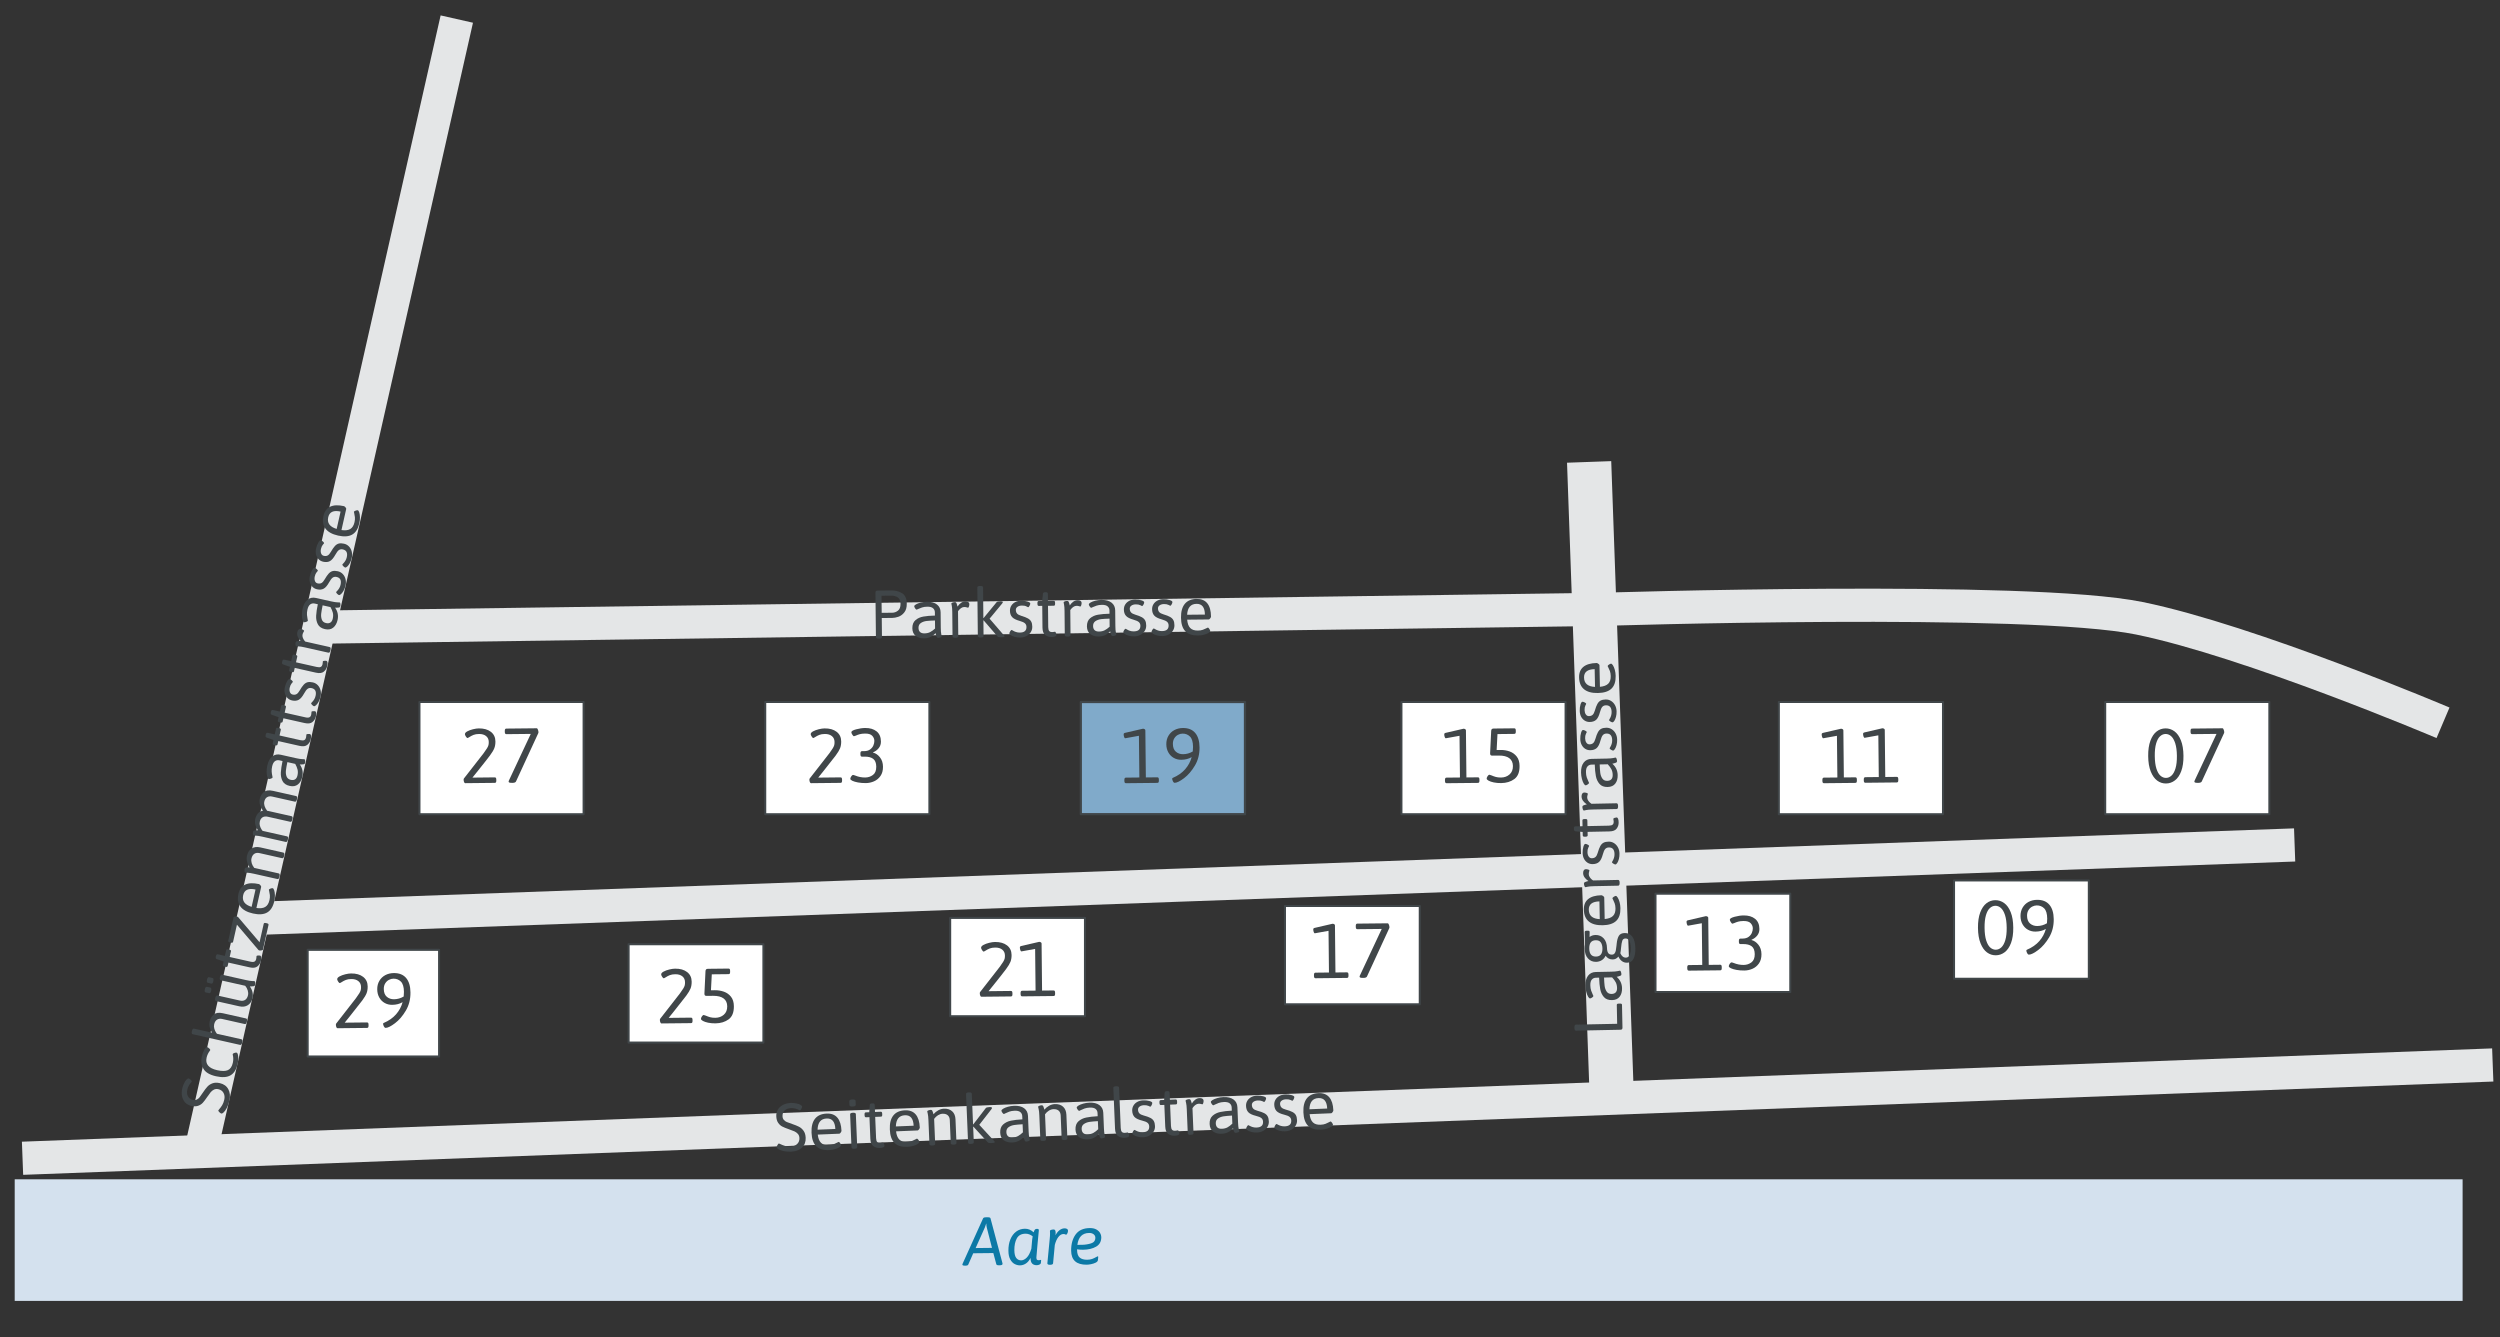 <?xml version="1.0" encoding="utf-8"?>
<!-- Generator: Adobe Illustrator 25.4.1, SVG Export Plug-In . SVG Version: 6.00 Build 0)  -->
<svg version="1.1" xmlns="http://www.w3.org/2000/svg" xmlns:xlink="http://www.w3.org/1999/xlink" x="0px" y="0px"
	 viewBox="0 0 219.35 117.333" style="enable-background:new 0 0 219.35 117.333;" xml:space="preserve">
<rect x="0" y="0" width="219.35" height="117.333" fill="#333333" stroke="none"/>
<style type="text/css">
	.st0{fill:none;stroke:#E4E6E7;stroke-width:2.91;stroke-miterlimit:10;}
	.st1{fill:none;stroke:#D4E1EE;stroke-width:10.67;stroke-miterlimit:10;}
	.st2{fill:none;stroke:#E4E6E7;stroke-width:3.88;stroke-miterlimit:10;}
	.st3{fill:none;stroke:#404649;stroke-width:0.194;stroke-linecap:round;stroke-linejoin:round;stroke-miterlimit:10;}
	.st4{fill:#FFFFFF;stroke:#404649;stroke-width:0.178;stroke-linecap:round;stroke-linejoin:round;stroke-miterlimit:10;}
	.st5{fill:#80AACA;stroke:#404649;stroke-width:0.194;stroke-linecap:round;stroke-linejoin:round;stroke-miterlimit:10;}
	.st6{fill:#FFFFFF;stroke:#404649;stroke-width:0.194;stroke-linecap:round;stroke-linejoin:round;stroke-miterlimit:10;}
	.st7{fill:#404649;}
	.st8{fill:#0C79A6;}
	.st9{fill:#E6007E;}
</style>
<g id="Strasse">
	<line class="st0" x1="17.603" y1="101.036" x2="40.08" y2="1.673"/>
	<line class="st1" x1="1.29" y1="108.807" x2="216.069" y2="108.807"/>
	<line class="st2" x1="139.43" y1="40.529" x2="141.421" y2="96.373"/>
	<line class="st0" x1="1.977" y1="101.626" x2="218.714" y2="93.44"/>
	<line class="st0" x1="22.988" y1="80.56" x2="201.331" y2="74.135"/>
	<path class="st0" d="M28.011,55.026l112.415-1.559c0,0,37.543-1.206,47.274,0.779c9.731,1.985,26.65,9.173,26.65,9.173"/>
</g>
<g id="Haeuser">
	<rect x="26.996" y="83.339" class="st4" width="11.529" height="9.357"/>
	<rect x="55.154" y="82.85" class="st4" width="11.826" height="8.625"/>
	<rect x="83.369" y="80.536" class="st4" width="11.826" height="8.625"/>
	<rect x="112.743" y="79.493" class="st4" width="11.826" height="8.625"/>
	<rect x="145.254" y="78.414" class="st4" width="11.826" height="8.625"/>
	<rect x="171.447" y="77.251" class="st4" width="11.826" height="8.625"/>
	<rect x="36.803" y="61.595" class="st4" width="14.402" height="9.842"/>
	<rect x="67.142" y="61.595" class="st4" width="14.402" height="9.842"/>
	<rect x="94.831" y="61.595" class="st5" width="14.402" height="9.842"/>
	<rect x="122.962" y="61.595" class="st4" width="14.402" height="9.842"/>
	<rect x="156.076" y="61.595" class="st4" width="14.402" height="9.842"/>
	<rect x="184.711" y="61.595" class="st4" width="14.402" height="9.842"/>
</g>
<g id="TypBez">
</g>
<g id="Strassennamen">
</g>
<g id="Text">
	<g>
		<path class="st7" d="M40.721,68.624c-0.028-0.063-0.042-0.132-0.043-0.204c-0.001-0.059,0.008-0.098,0.026-0.115l1.729-2.218
			c0.138-0.188,0.239-0.336,0.304-0.444c0.065-0.109,0.105-0.202,0.123-0.276c0.017-0.075,0.025-0.164,0.024-0.269
			c-0.002-0.218-0.08-0.389-0.233-0.514c-0.152-0.125-0.361-0.187-0.623-0.184c-0.19,0.002-0.349,0.028-0.478,0.079
			c-0.129,0.052-0.256,0.119-0.382,0.201c-0.081,0.051-0.133,0.076-0.155,0.076c-0.032,0-0.076-0.043-0.134-0.13
			c-0.058-0.089-0.087-0.157-0.087-0.207c-0.001-0.091,0.069-0.174,0.208-0.25c0.139-0.075,0.306-0.138,0.5-0.185
			c0.194-0.048,0.364-0.072,0.509-0.074c0.444-0.004,0.796,0.096,1.059,0.299c0.263,0.203,0.396,0.483,0.4,0.841
			c0.002,0.227-0.029,0.425-0.096,0.596c-0.066,0.17-0.193,0.383-0.383,0.639c-0.189,0.255-0.54,0.7-1.048,1.335l-0.49,0.608
			l1.956-0.021c0.05-0.001,0.085,0.016,0.106,0.047c0.021,0.03,0.031,0.083,0.032,0.155l0.001,0.074
			c0,0.073-0.009,0.125-0.029,0.157s-0.055,0.048-0.105,0.049l-2.594,0.027C40.78,68.717,40.748,68.686,40.721,68.624z"/>
		<path class="st7" d="M44.693,68.663c-0.046-0.018-0.068-0.049-0.069-0.094c0-0.009,0.008-0.036,0.026-0.083l1.919-4.093
			l-2.139,0.022c-0.045,0.001-0.079-0.016-0.103-0.047c-0.023-0.03-0.035-0.083-0.035-0.155l-0.001-0.081
			c-0.001-0.073,0.01-0.125,0.032-0.157c0.022-0.032,0.056-0.048,0.102-0.049l2.682-0.028c0.027,0,0.057,0.041,0.089,0.121
			c0.032,0.082,0.049,0.156,0.05,0.225c0,0.022-0.004,0.047-0.013,0.074l-1.965,4.258c-0.018,0.031-0.05,0.058-0.098,0.079
			c-0.047,0.02-0.105,0.031-0.173,0.032h-0.082C44.813,68.689,44.738,68.68,44.693,68.663z"/>
	</g>
	<g>
		<path class="st7" d="M71.059,68.624c-0.028-0.063-0.042-0.132-0.043-0.204c0-0.059,0.008-0.098,0.026-0.115l1.729-2.218
			c0.138-0.188,0.239-0.336,0.304-0.444c0.065-0.109,0.105-0.202,0.123-0.276c0.017-0.075,0.025-0.164,0.024-0.269
			c-0.002-0.218-0.08-0.389-0.233-0.514c-0.153-0.125-0.361-0.187-0.623-0.184c-0.19,0.002-0.349,0.028-0.478,0.079
			c-0.129,0.052-0.256,0.119-0.382,0.201c-0.081,0.051-0.133,0.076-0.155,0.076c-0.031,0-0.076-0.043-0.133-0.131
			s-0.087-0.156-0.087-0.206c-0.001-0.091,0.068-0.174,0.208-0.25c0.139-0.075,0.306-0.138,0.5-0.185
			c0.194-0.048,0.364-0.072,0.509-0.074c0.444-0.005,0.796,0.096,1.059,0.299c0.263,0.203,0.396,0.483,0.399,0.841
			c0.002,0.227-0.029,0.425-0.096,0.596c-0.066,0.169-0.194,0.383-0.383,0.639c-0.19,0.255-0.54,0.7-1.049,1.335l-0.489,0.608
			l1.956-0.021c0.05-0.001,0.085,0.016,0.106,0.046c0.021,0.031,0.031,0.084,0.032,0.156l0.001,0.074
			c0,0.073-0.009,0.125-0.029,0.156c-0.02,0.033-0.055,0.049-0.105,0.05l-2.593,0.027C71.119,68.717,71.086,68.686,71.059,68.624z"
			/>
		<path class="st7" d="M75.282,68.653c-0.208-0.039-0.373-0.087-0.494-0.145c-0.12-0.057-0.181-0.115-0.182-0.175
			c0-0.062,0.028-0.136,0.086-0.218c0.058-0.082,0.107-0.123,0.147-0.123c0.032-0.001,0.096,0.017,0.191,0.052
			c0.291,0.12,0.586,0.177,0.885,0.174c0.253-0.003,0.479-0.077,0.677-0.224c0.197-0.147,0.294-0.387,0.291-0.722
			c-0.003-0.326-0.093-0.557-0.269-0.691c-0.176-0.134-0.429-0.198-0.759-0.194l-0.224,0.002c-0.045,0.001-0.08-0.015-0.102-0.047
			c-0.023-0.031-0.035-0.083-0.036-0.155l0-0.074c-0.001-0.072,0.01-0.126,0.032-0.157c0.022-0.032,0.056-0.048,0.101-0.049
			l0.197-0.002c0.217-0.002,0.392-0.053,0.524-0.151c0.133-0.099,0.228-0.216,0.285-0.353c0.058-0.136,0.085-0.269,0.084-0.396
			c-0.001-0.167-0.064-0.316-0.188-0.449s-0.333-0.196-0.627-0.193c-0.19,0.002-0.347,0.021-0.471,0.056s-0.243,0.079-0.355,0.13
			c-0.077,0.032-0.126,0.048-0.149,0.048c-0.037,0.001-0.083-0.044-0.141-0.134c-0.058-0.089-0.087-0.162-0.087-0.216
			c-0.001-0.096,0.141-0.181,0.425-0.257c0.284-0.075,0.547-0.114,0.787-0.116c0.417-0.005,0.75,0.095,1.001,0.295
			c0.251,0.201,0.379,0.499,0.383,0.893c0.002,0.222-0.062,0.415-0.194,0.579c-0.132,0.165-0.297,0.286-0.495,0.365v0.027
			c0.227,0.057,0.428,0.194,0.602,0.414c0.175,0.22,0.264,0.495,0.267,0.826c0.003,0.325-0.07,0.595-0.219,0.81
			c-0.15,0.214-0.339,0.371-0.569,0.471s-0.467,0.151-0.711,0.154C75.722,68.71,75.491,68.692,75.282,68.653z"/>
	</g>
	<g>
		<path class="st7" d="M98.688,68.671c-0.023-0.031-0.035-0.083-0.035-0.156l-0.001-0.081c-0.001-0.072,0.01-0.124,0.032-0.156
			s0.056-0.049,0.102-0.049l1.182-0.013l-0.039-3.658l-1.2,0.216c-0.041,0-0.074-0.037-0.099-0.114
			c-0.026-0.077-0.04-0.153-0.04-0.23c-0.001-0.068,0.04-0.111,0.121-0.13l1.571-0.363c0.054-0.001,0.103,0.013,0.146,0.039
			c0.043,0.027,0.065,0.061,0.065,0.102l0.044,4.134l1.005-0.011c0.05-0.001,0.085,0.016,0.105,0.047
			c0.021,0.032,0.031,0.083,0.032,0.155l0.001,0.081c0,0.073-0.009,0.126-0.029,0.157c-0.02,0.032-0.055,0.048-0.104,0.049
			l-2.757,0.029C98.745,68.717,98.711,68.702,98.688,68.671z"/>
		<path class="st7" d="M102.914,68.551c-0.044-0.09-0.066-0.164-0.067-0.224c0-0.036,0.017-0.061,0.053-0.075
			c0.446-0.19,0.807-0.441,1.082-0.754c0.275-0.313,0.467-0.67,0.576-1.069c-0.256,0.152-0.561,0.23-0.914,0.234
			c-0.24,0.003-0.459-0.052-0.657-0.163c-0.198-0.111-0.356-0.27-0.474-0.478c-0.118-0.207-0.178-0.445-0.181-0.718
			c-0.003-0.28,0.059-0.529,0.186-0.745c0.127-0.216,0.301-0.383,0.521-0.502c0.22-0.117,0.469-0.178,0.745-0.181
			c0.475-0.005,0.836,0.14,1.084,0.435c0.247,0.293,0.374,0.715,0.379,1.262c0.006,0.598-0.129,1.131-0.408,1.6
			c-0.278,0.469-0.595,0.838-0.952,1.106c-0.357,0.268-0.629,0.403-0.814,0.405C103.011,68.686,102.958,68.642,102.914,68.551z
			 M104.654,65.933c0.017-0.181,0.024-0.317,0.023-0.407c-0.005-0.431-0.095-0.731-0.271-0.904s-0.393-0.257-0.651-0.254
			c-0.131,0.001-0.262,0.034-0.393,0.103c-0.131,0.066-0.239,0.168-0.326,0.305s-0.129,0.303-0.127,0.498
			c0.003,0.308,0.091,0.535,0.265,0.683c0.173,0.147,0.385,0.22,0.633,0.217C104.107,66.17,104.389,66.09,104.654,65.933z"/>
	</g>
	<g>
		<path class="st7" d="M126.818,68.671c-0.023-0.03-0.035-0.082-0.036-0.155l-0.001-0.081c0-0.072,0.01-0.124,0.032-0.157
			c0.022-0.031,0.056-0.048,0.102-0.049l1.182-0.012l-0.039-3.658l-1.2,0.216c-0.041,0-0.074-0.038-0.1-0.114
			c-0.026-0.077-0.039-0.153-0.04-0.23c0-0.068,0.04-0.111,0.121-0.13l1.571-0.363c0.054-0.001,0.103,0.013,0.146,0.039
			c0.043,0.027,0.065,0.06,0.065,0.101l0.043,4.134l1.005-0.01c0.05-0.001,0.085,0.016,0.105,0.046
			c0.021,0.032,0.032,0.084,0.032,0.156l0.001,0.081c0.001,0.073-0.009,0.125-0.029,0.156c-0.02,0.033-0.055,0.049-0.104,0.05
			l-2.756,0.028C126.876,68.718,126.841,68.703,126.818,68.671z"/>
		<path class="st7" d="M131.068,68.651c-0.195-0.041-0.349-0.094-0.46-0.155c-0.112-0.062-0.167-0.123-0.168-0.182
			c-0.001-0.063,0.028-0.137,0.085-0.219c0.058-0.081,0.107-0.123,0.148-0.123c0.023,0,0.084,0.02,0.185,0.059
			c0.132,0.058,0.261,0.104,0.388,0.139c0.127,0.035,0.279,0.052,0.456,0.05c0.294-0.003,0.542-0.093,0.744-0.27
			c0.202-0.177,0.301-0.423,0.297-0.74c-0.003-0.302-0.109-0.532-0.319-0.688c-0.21-0.156-0.514-0.233-0.913-0.229l-0.577,0.006
			c-0.072,0.001-0.122-0.015-0.15-0.046c-0.027-0.031-0.041-0.083-0.042-0.155l0.095-1.97c0.004-0.073,0.022-0.126,0.056-0.157
			c0.033-0.032,0.086-0.049,0.159-0.05l1.806-0.019c0.05-0.001,0.085,0.015,0.106,0.047c0.021,0.03,0.032,0.082,0.032,0.155
			l0.001,0.081c0.001,0.072-0.009,0.125-0.029,0.157c-0.021,0.031-0.055,0.048-0.105,0.049l-1.473,0.016l-0.074,1.399l0.353-0.004
			c0.271-0.003,0.532,0.039,0.782,0.127c0.25,0.089,0.458,0.236,0.623,0.445c0.166,0.209,0.25,0.485,0.253,0.828
			c0.006,0.539-0.147,0.923-0.459,1.152c-0.312,0.23-0.697,0.348-1.154,0.353C131.479,68.711,131.263,68.691,131.068,68.651z"/>
	</g>
	<g>
		<path class="st7" d="M159.932,68.671c-0.022-0.03-0.034-0.082-0.035-0.155l-0.001-0.081c-0.001-0.072,0.01-0.124,0.032-0.157
			c0.022-0.031,0.056-0.048,0.102-0.049l1.181-0.012l-0.038-3.658l-1.199,0.215c-0.041,0.001-0.074-0.037-0.1-0.113
			c-0.026-0.077-0.039-0.153-0.04-0.23c-0.001-0.068,0.04-0.111,0.121-0.13l1.571-0.363c0.054-0.001,0.103,0.013,0.146,0.039
			c0.043,0.027,0.064,0.06,0.065,0.101l0.043,4.134l1.005-0.01c0.05-0.001,0.085,0.016,0.105,0.046
			c0.021,0.032,0.032,0.084,0.032,0.156l0.001,0.081c0.001,0.073-0.009,0.125-0.028,0.156c-0.021,0.033-0.055,0.049-0.104,0.05
			l-2.757,0.028C159.99,68.718,159.956,68.703,159.932,68.671z"/>
		<path class="st7" d="M163.564,68.632c-0.022-0.031-0.034-0.082-0.035-0.155l-0.001-0.081c-0.001-0.072,0.01-0.125,0.032-0.157
			c0.022-0.031,0.056-0.048,0.102-0.049l1.182-0.013l-0.039-3.658l-1.199,0.216c-0.041,0.001-0.074-0.037-0.1-0.114
			c-0.026-0.076-0.039-0.152-0.04-0.229c-0.001-0.068,0.04-0.112,0.121-0.131l1.571-0.363c0.055,0,0.103,0.013,0.146,0.04
			c0.043,0.026,0.065,0.06,0.065,0.101l0.044,4.134l1.005-0.011c0.05,0,0.085,0.016,0.105,0.047
			c0.021,0.032,0.031,0.084,0.032,0.156l0.001,0.081c0.001,0.073-0.009,0.125-0.029,0.156c-0.02,0.032-0.055,0.049-0.104,0.049
			l-2.757,0.029C163.622,68.68,163.587,68.665,163.564,68.632z"/>
	</g>
	<g>
		<path class="st7" d="M189.272,68.49c-0.232-0.172-0.421-0.438-0.565-0.799s-0.22-0.811-0.225-1.349
			c-0.006-0.538,0.06-0.988,0.196-1.353s0.319-0.635,0.548-0.811c0.229-0.176,0.486-0.267,0.771-0.27s0.547,0.082,0.783,0.253
			c0.237,0.172,0.429,0.438,0.572,0.799c0.145,0.361,0.219,0.811,0.225,1.349s-0.06,0.989-0.196,1.353
			c-0.136,0.364-0.321,0.635-0.555,0.811c-0.233,0.178-0.493,0.268-0.778,0.271S189.504,68.663,189.272,68.49z M190.527,68.051
			c0.146-0.132,0.263-0.342,0.35-0.631c0.088-0.288,0.129-0.657,0.124-1.104s-0.054-0.814-0.147-1.101
			c-0.093-0.287-0.215-0.495-0.362-0.626c-0.148-0.129-0.312-0.192-0.488-0.19c-0.172,0.002-0.33,0.067-0.477,0.198
			c-0.146,0.13-0.261,0.342-0.347,0.632c-0.085,0.291-0.125,0.66-0.12,1.107c0.004,0.447,0.053,0.816,0.144,1.105
			c0.092,0.288,0.211,0.496,0.36,0.624c0.148,0.127,0.309,0.19,0.48,0.188C190.22,68.253,190.381,68.185,190.527,68.051z"/>
		<path class="st7" d="M192.601,68.662c-0.046-0.017-0.068-0.049-0.069-0.094c0-0.009,0.009-0.036,0.026-0.082l1.919-4.094
			l-2.139,0.022c-0.045,0.001-0.079-0.016-0.103-0.046c-0.022-0.031-0.034-0.084-0.035-0.156l-0.001-0.081
			c-0.001-0.073,0.01-0.125,0.032-0.156c0.022-0.033,0.057-0.049,0.102-0.05l2.682-0.027c0.027-0.001,0.057,0.04,0.09,0.121
			c0.032,0.081,0.049,0.155,0.05,0.224c0,0.022-0.004,0.047-0.013,0.074l-1.965,4.258c-0.018,0.031-0.051,0.058-0.098,0.079
			c-0.048,0.02-0.105,0.031-0.173,0.032l-0.082,0.001C192.72,68.688,192.646,68.68,192.601,68.662z"/>
	</g>
	<g>
		<path class="st7" d="M57.941,89.705c-0.028-0.063-0.042-0.132-0.043-0.204c0-0.059,0.008-0.098,0.026-0.115l1.729-2.219
			c0.138-0.188,0.24-0.336,0.304-0.445c0.064-0.108,0.105-0.201,0.123-0.275c0.017-0.075,0.025-0.164,0.024-0.269
			c-0.002-0.218-0.08-0.389-0.233-0.514c-0.153-0.125-0.361-0.187-0.623-0.184c-0.19,0.002-0.35,0.028-0.478,0.079
			c-0.129,0.051-0.256,0.119-0.381,0.201c-0.081,0.051-0.133,0.076-0.156,0.076c-0.032,0-0.076-0.043-0.134-0.131
			s-0.086-0.156-0.087-0.206c-0.001-0.091,0.068-0.175,0.208-0.25c0.14-0.076,0.307-0.138,0.501-0.185
			c0.194-0.049,0.363-0.072,0.508-0.074c0.444-0.005,0.796,0.095,1.059,0.299c0.262,0.203,0.396,0.482,0.399,0.84
			c0.002,0.227-0.029,0.426-0.096,0.597c-0.066,0.169-0.194,0.383-0.383,0.639c-0.19,0.255-0.54,0.7-1.049,1.335l-0.49,0.609
			l1.956-0.021c0.05-0.001,0.085,0.016,0.106,0.047c0.021,0.03,0.031,0.083,0.032,0.155l0,0.074
			c0.001,0.073-0.008,0.125-0.029,0.157c-0.02,0.032-0.055,0.048-0.104,0.049l-2.594,0.027
			C58.001,89.798,57.969,89.767,57.941,89.705z"/>
		<path class="st7" d="M62.131,89.732c-0.195-0.041-0.349-0.094-0.46-0.156c-0.112-0.062-0.167-0.122-0.168-0.181
			c-0.001-0.063,0.028-0.137,0.085-0.219c0.058-0.081,0.107-0.123,0.148-0.123c0.023-0.001,0.084,0.02,0.185,0.059
			c0.132,0.058,0.261,0.104,0.388,0.139s0.279,0.052,0.456,0.05c0.294-0.004,0.542-0.093,0.744-0.27
			c0.202-0.177,0.301-0.423,0.297-0.74c-0.003-0.303-0.109-0.533-0.319-0.689c-0.209-0.155-0.514-0.232-0.912-0.229l-0.577,0.006
			c-0.072,0.001-0.122-0.014-0.15-0.045c-0.027-0.032-0.042-0.084-0.042-0.156l0.094-1.97c0.004-0.073,0.023-0.125,0.057-0.156
			c0.033-0.033,0.086-0.049,0.159-0.05l1.806-0.02c0.05,0,0.085,0.016,0.106,0.047s0.032,0.083,0.032,0.156l0.001,0.081
			c0.001,0.072-0.009,0.125-0.029,0.156c-0.021,0.032-0.055,0.049-0.105,0.049l-1.473,0.016l-0.074,1.399l0.353-0.004
			c0.271-0.002,0.532,0.04,0.782,0.128c0.25,0.088,0.458,0.236,0.623,0.444c0.166,0.21,0.25,0.486,0.253,0.83
			c0.006,0.539-0.147,0.923-0.459,1.152c-0.312,0.229-0.697,0.348-1.154,0.353C62.541,89.792,62.326,89.772,62.131,89.732z"/>
	</g>
	<g>
		<path class="st7" d="M29.514,90.125c-0.028-0.063-0.042-0.132-0.043-0.204c0-0.059,0.008-0.098,0.026-0.115l1.729-2.219
			c0.138-0.187,0.24-0.335,0.304-0.444s0.105-0.201,0.123-0.275c0.017-0.076,0.025-0.165,0.024-0.27
			c-0.002-0.218-0.08-0.389-0.233-0.513c-0.153-0.126-0.361-0.187-0.623-0.185c-0.19,0.002-0.35,0.028-0.478,0.08
			c-0.129,0.051-0.256,0.118-0.381,0.201c-0.081,0.051-0.133,0.075-0.156,0.075c-0.032,0.001-0.076-0.043-0.134-0.13
			c-0.058-0.089-0.086-0.156-0.087-0.206c-0.001-0.091,0.068-0.175,0.208-0.251c0.14-0.075,0.307-0.138,0.501-0.185
			c0.194-0.048,0.363-0.072,0.508-0.073c0.444-0.005,0.796,0.095,1.059,0.298c0.262,0.203,0.396,0.483,0.399,0.841
			c0.002,0.227-0.029,0.425-0.096,0.596c-0.066,0.17-0.194,0.383-0.383,0.639c-0.19,0.255-0.54,0.7-1.049,1.335l-0.49,0.609
			l1.956-0.021c0.05-0.001,0.085,0.016,0.106,0.047c0.021,0.03,0.031,0.083,0.032,0.155l0,0.074
			c0.001,0.073-0.008,0.125-0.029,0.157c-0.02,0.032-0.055,0.048-0.104,0.049l-2.594,0.027
			C29.574,90.218,29.542,90.187,29.514,90.125z"/>
		<path class="st7" d="M33.679,90.053c-0.044-0.091-0.066-0.165-0.067-0.225c0-0.036,0.018-0.061,0.053-0.074
			c0.446-0.19,0.807-0.442,1.082-0.755c0.275-0.313,0.467-0.67,0.576-1.069c-0.256,0.152-0.561,0.23-0.914,0.234
			c-0.24,0.003-0.459-0.052-0.657-0.163c-0.198-0.111-0.356-0.27-0.474-0.478c-0.117-0.207-0.177-0.445-0.18-0.718
			c-0.003-0.28,0.059-0.529,0.186-0.745c0.126-0.217,0.301-0.383,0.521-0.502c0.221-0.117,0.469-0.178,0.745-0.181
			c0.475-0.005,0.836,0.14,1.084,0.434c0.247,0.294,0.374,0.716,0.379,1.263c0.006,0.598-0.129,1.131-0.407,1.6
			c-0.278,0.47-0.595,0.838-0.952,1.106c-0.357,0.269-0.628,0.404-0.814,0.406C33.776,90.188,33.723,90.143,33.679,90.053z
			 M35.42,87.434c0.016-0.181,0.023-0.317,0.022-0.407c-0.004-0.431-0.095-0.731-0.271-0.905c-0.176-0.172-0.393-0.256-0.65-0.254
			c-0.131,0.002-0.262,0.035-0.393,0.104c-0.131,0.066-0.239,0.168-0.326,0.305c-0.087,0.137-0.129,0.303-0.127,0.498
			c0.003,0.308,0.092,0.535,0.265,0.683s0.385,0.22,0.634,0.217C34.873,87.671,35.154,87.591,35.42,87.434z"/>
	</g>
	<g>
		<path class="st7" d="M86.01,87.363c-0.028-0.063-0.042-0.132-0.043-0.204c0-0.059,0.008-0.098,0.026-0.115l1.729-2.219
			c0.138-0.188,0.239-0.336,0.303-0.445c0.065-0.108,0.105-0.201,0.124-0.275c0.017-0.075,0.025-0.164,0.024-0.268
			c-0.002-0.218-0.08-0.389-0.233-0.514c-0.152-0.125-0.36-0.187-0.623-0.184c-0.19,0.002-0.35,0.028-0.478,0.079
			c-0.129,0.052-0.256,0.119-0.382,0.201c-0.081,0.051-0.133,0.076-0.155,0.076c-0.032,0-0.076-0.043-0.134-0.131
			s-0.086-0.156-0.087-0.206c-0.001-0.091,0.068-0.174,0.208-0.25c0.14-0.075,0.306-0.138,0.501-0.185
			c0.194-0.048,0.363-0.072,0.508-0.074c0.444-0.005,0.796,0.096,1.059,0.299c0.262,0.203,0.396,0.483,0.399,0.841
			c0.002,0.226-0.029,0.424-0.096,0.595c-0.066,0.169-0.194,0.383-0.384,0.639c-0.189,0.255-0.539,0.7-1.048,1.335l-0.49,0.609
			l1.955-0.021c0.05-0.001,0.085,0.016,0.106,0.046c0.021,0.031,0.031,0.084,0.032,0.156l0.001,0.074
			c0.001,0.073-0.008,0.125-0.029,0.156c-0.02,0.033-0.055,0.049-0.105,0.05l-2.593,0.027C86.069,87.457,86.038,87.425,86.01,87.363
			z"/>
		<path class="st7" d="M89.581,87.372c-0.022-0.031-0.034-0.083-0.035-0.156l-0.001-0.081c0-0.072,0.01-0.124,0.032-0.156
			c0.022-0.031,0.056-0.049,0.102-0.049l1.182-0.013l-0.039-3.658l-1.2,0.216c-0.041,0.001-0.074-0.037-0.099-0.114
			c-0.026-0.077-0.039-0.152-0.04-0.229c-0.001-0.068,0.04-0.112,0.121-0.131l1.572-0.363c0.054,0,0.103,0.013,0.146,0.04
			c0.043,0.026,0.065,0.06,0.066,0.101l0.043,4.134l1.005-0.011c0.05,0,0.085,0.016,0.105,0.047
			c0.021,0.032,0.032,0.084,0.032,0.156l0.001,0.081c0.001,0.073-0.009,0.125-0.029,0.156c-0.02,0.032-0.055,0.049-0.104,0.049
			l-2.757,0.029C89.638,87.419,89.604,87.404,89.581,87.372z"/>
	</g>
	<g>
		<path class="st7" d="M115.323,85.783c-0.023-0.03-0.035-0.082-0.035-0.155l-0.001-0.081c-0.001-0.072,0.01-0.124,0.032-0.157
			c0.023-0.031,0.056-0.048,0.102-0.049l1.182-0.013l-0.038-3.658l-1.2,0.216c-0.041,0.001-0.074-0.037-0.1-0.114
			c-0.025-0.076-0.039-0.152-0.04-0.229c0-0.068,0.04-0.112,0.122-0.13l1.571-0.363c0.054-0.001,0.103,0.012,0.146,0.039
			s0.065,0.06,0.065,0.101l0.043,4.134l1.005-0.011c0.05,0,0.085,0.017,0.105,0.047c0.021,0.032,0.032,0.084,0.033,0.156
			l0.001,0.081c0,0.073-0.009,0.125-0.029,0.156c-0.02,0.033-0.055,0.049-0.104,0.049l-2.757,0.029
			C115.38,85.831,115.347,85.815,115.323,85.783z"/>
		<path class="st7" d="M119.357,85.775c-0.046-0.018-0.068-0.049-0.069-0.094c0-0.009,0.008-0.037,0.026-0.083l1.919-4.093
			l-2.138,0.022c-0.045,0.001-0.079-0.016-0.103-0.047c-0.023-0.031-0.035-0.083-0.035-0.155l-0.001-0.081
			c-0.001-0.073,0.01-0.126,0.032-0.157c0.022-0.032,0.056-0.048,0.101-0.049l2.682-0.028c0.027,0,0.057,0.041,0.09,0.121
			c0.032,0.082,0.049,0.156,0.05,0.225c0,0.022-0.004,0.047-0.013,0.074l-1.965,4.258c-0.018,0.031-0.05,0.058-0.098,0.079
			c-0.047,0.02-0.105,0.031-0.173,0.032h-0.082C119.477,85.801,119.402,85.793,119.357,85.775z"/>
	</g>
	<g>
		<path class="st7" d="M148.076,85.117c-0.023-0.031-0.035-0.083-0.036-0.156l-0.001-0.081c0-0.072,0.011-0.124,0.032-0.156
			c0.022-0.031,0.057-0.049,0.102-0.049l1.182-0.013l-0.038-3.658l-1.2,0.216c-0.041,0.001-0.073-0.037-0.1-0.114
			c-0.025-0.076-0.039-0.152-0.04-0.229c0-0.068,0.04-0.112,0.121-0.131l1.572-0.363c0.054,0,0.103,0.013,0.146,0.04
			c0.043,0.026,0.064,0.06,0.065,0.101l0.043,4.134l1.005-0.011c0.05,0,0.085,0.016,0.105,0.047
			c0.021,0.032,0.032,0.084,0.032,0.156l0.001,0.081c0.001,0.073-0.009,0.125-0.028,0.156c-0.021,0.032-0.055,0.049-0.104,0.049
			l-2.757,0.029C148.132,85.164,148.098,85.149,148.076,85.117z"/>
		<path class="st7" d="M152.36,85.099c-0.209-0.039-0.373-0.087-0.494-0.145c-0.12-0.058-0.181-0.115-0.182-0.175
			c0-0.062,0.028-0.136,0.086-0.218c0.059-0.082,0.107-0.123,0.148-0.123c0.031-0.001,0.095,0.017,0.19,0.052
			c0.291,0.119,0.586,0.177,0.885,0.174c0.253-0.003,0.479-0.077,0.676-0.224c0.198-0.147,0.295-0.389,0.292-0.724
			c-0.004-0.326-0.094-0.556-0.269-0.689c-0.176-0.134-0.43-0.198-0.76-0.195l-0.224,0.003c-0.046,0-0.079-0.015-0.103-0.047
			c-0.022-0.031-0.034-0.084-0.035-0.156l-0.001-0.074c-0.001-0.072,0.01-0.125,0.032-0.156c0.022-0.032,0.056-0.049,0.102-0.049
			l0.196-0.002c0.218-0.003,0.393-0.054,0.524-0.151c0.133-0.099,0.228-0.216,0.285-0.353s0.086-0.269,0.084-0.396
			c-0.002-0.167-0.064-0.316-0.188-0.449c-0.124-0.133-0.333-0.196-0.627-0.193c-0.189,0.002-0.347,0.02-0.471,0.056
			c-0.124,0.035-0.243,0.078-0.355,0.13c-0.077,0.031-0.126,0.048-0.148,0.048c-0.037,0.001-0.083-0.044-0.141-0.134
			s-0.087-0.162-0.088-0.216c-0.001-0.096,0.141-0.181,0.426-0.257c0.284-0.075,0.546-0.114,0.785-0.116
			c0.417-0.005,0.75,0.094,1.002,0.295c0.251,0.201,0.379,0.499,0.383,0.893c0.002,0.222-0.062,0.414-0.194,0.579
			c-0.132,0.164-0.297,0.286-0.495,0.364v0.027c0.227,0.058,0.428,0.195,0.602,0.415c0.175,0.22,0.264,0.494,0.268,0.825
			c0.003,0.325-0.07,0.596-0.22,0.811c-0.149,0.214-0.339,0.371-0.568,0.471c-0.23,0.1-0.468,0.151-0.712,0.153
			C152.799,85.156,152.569,85.138,152.36,85.099z"/>
	</g>
	<g>
		<path class="st7" d="M174.338,83.564c-0.233-0.172-0.422-0.438-0.565-0.798c-0.145-0.361-0.22-0.811-0.226-1.35
			c-0.005-0.538,0.061-0.989,0.196-1.353c0.138-0.364,0.32-0.635,0.549-0.811c0.229-0.177,0.486-0.268,0.771-0.271
			s0.546,0.083,0.783,0.254s0.429,0.438,0.572,0.799c0.145,0.36,0.219,0.811,0.225,1.349c0.006,0.539-0.06,0.989-0.196,1.354
			c-0.137,0.362-0.321,0.633-0.555,0.81c-0.233,0.178-0.493,0.267-0.778,0.27S174.571,83.736,174.338,83.564z M175.593,83.126
			c0.146-0.132,0.263-0.342,0.35-0.631c0.088-0.288,0.129-0.656,0.124-1.104c-0.005-0.447-0.054-0.815-0.147-1.102
			c-0.093-0.287-0.215-0.494-0.363-0.625c-0.148-0.129-0.311-0.193-0.487-0.191c-0.172,0.002-0.331,0.068-0.477,0.199
			c-0.146,0.13-0.262,0.341-0.347,0.631c-0.085,0.291-0.125,0.661-0.12,1.108c0.004,0.448,0.053,0.816,0.144,1.105
			c0.092,0.288,0.211,0.496,0.36,0.624c0.148,0.127,0.309,0.189,0.48,0.188C175.287,83.326,175.448,83.259,175.593,83.126z"/>
		<path class="st7" d="M177.859,83.626c-0.044-0.091-0.066-0.165-0.067-0.225c0-0.036,0.018-0.061,0.054-0.074
			c0.446-0.19,0.807-0.441,1.082-0.754c0.275-0.313,0.467-0.67,0.576-1.069c-0.256,0.152-0.561,0.23-0.914,0.234
			c-0.24,0.002-0.459-0.052-0.657-0.163s-0.355-0.27-0.474-0.478c-0.117-0.207-0.178-0.445-0.181-0.718
			c-0.003-0.28,0.06-0.529,0.186-0.745c0.127-0.217,0.301-0.384,0.521-0.502c0.221-0.117,0.469-0.178,0.745-0.181
			c0.476-0.005,0.837,0.14,1.084,0.434c0.248,0.294,0.374,0.715,0.38,1.262c0.006,0.598-0.129,1.132-0.407,1.601
			c-0.278,0.47-0.596,0.837-0.953,1.105c-0.356,0.269-0.628,0.404-0.813,0.406C177.957,83.76,177.903,83.715,177.859,83.626z
			 M179.6,81.007c0.017-0.181,0.023-0.318,0.022-0.408c-0.004-0.431-0.095-0.731-0.271-0.904c-0.176-0.172-0.394-0.257-0.651-0.254
			c-0.131,0.002-0.262,0.035-0.393,0.103s-0.239,0.169-0.326,0.306s-0.129,0.302-0.127,0.497c0.003,0.308,0.092,0.536,0.265,0.684
			c0.174,0.147,0.386,0.22,0.634,0.217C179.052,81.244,179.335,81.165,179.6,81.007z"/>
	</g>
	<g>
		<path class="st7" d="M68.735,100.992c-0.205-0.048-0.362-0.109-0.47-0.186c-0.078-0.053-0.118-0.102-0.12-0.146
			c-0.002-0.047,0.022-0.113,0.073-0.199c0.05-0.087,0.092-0.131,0.124-0.132c0.016-0.001,0.058,0.018,0.128,0.055
			c0.127,0.063,0.262,0.115,0.405,0.157c0.145,0.042,0.314,0.06,0.51,0.051c0.232-0.01,0.418-0.083,0.559-0.219
			s0.207-0.31,0.197-0.521c-0.006-0.148-0.051-0.27-0.135-0.364c-0.084-0.094-0.185-0.167-0.301-0.222
			c-0.116-0.053-0.284-0.117-0.503-0.192c-0.236-0.082-0.424-0.158-0.562-0.229c-0.14-0.069-0.259-0.178-0.361-0.324
			c-0.103-0.145-0.159-0.34-0.169-0.584c-0.009-0.216,0.038-0.411,0.142-0.583c0.103-0.172,0.253-0.31,0.451-0.411
			c0.197-0.103,0.429-0.16,0.692-0.171c0.136-0.006,0.288,0.008,0.458,0.039c0.169,0.031,0.301,0.076,0.396,0.136
			c0.082,0.046,0.125,0.096,0.127,0.151c0.002,0.044-0.021,0.108-0.067,0.194c-0.046,0.086-0.083,0.13-0.112,0.131
			c-0.02,0.001-0.049-0.008-0.088-0.026c-0.039-0.018-0.063-0.031-0.076-0.039c-0.204-0.095-0.414-0.14-0.63-0.13
			c-0.231,0.009-0.416,0.077-0.553,0.203s-0.201,0.295-0.192,0.508c0.006,0.136,0.045,0.243,0.119,0.324
			c0.073,0.081,0.155,0.141,0.247,0.179c0.091,0.038,0.251,0.097,0.479,0.176c0.243,0.082,0.443,0.162,0.599,0.242
			c0.155,0.079,0.289,0.198,0.402,0.355c0.113,0.158,0.174,0.362,0.185,0.614c0.015,0.36-0.094,0.648-0.324,0.865
			c-0.231,0.218-0.551,0.336-0.959,0.353C69.165,101.057,68.942,101.039,68.735,100.992z"/>
		<path class="st7" d="M71.612,100.566c-0.25-0.25-0.387-0.643-0.408-1.178c-0.022-0.532,0.078-0.941,0.303-1.226
			c0.225-0.286,0.566-0.438,1.026-0.457c0.407-0.018,0.721,0.103,0.939,0.359c0.219,0.258,0.339,0.642,0.36,1.153
			c0.001,0.036-0.021,0.087-0.066,0.152c-0.045,0.066-0.086,0.1-0.121,0.101l-1.895,0.079c0.038,0.331,0.133,0.571,0.288,0.722
			c0.154,0.15,0.38,0.217,0.675,0.205c0.168-0.007,0.312-0.033,0.432-0.08c0.121-0.047,0.22-0.093,0.299-0.139
			c0.077-0.045,0.123-0.068,0.135-0.068c0.039-0.002,0.086,0.036,0.14,0.114c0.053,0.078,0.08,0.137,0.082,0.177
			c0.002,0.048-0.046,0.104-0.143,0.171c-0.098,0.065-0.229,0.123-0.393,0.172s-0.34,0.078-0.528,0.086
			C72.238,100.93,71.863,100.815,71.612,100.566z M73.292,99.055c-0.026-0.632-0.28-0.938-0.76-0.918
			c-0.516,0.021-0.781,0.349-0.799,0.982L73.292,99.055z"/>
		<path class="st7" d="M74.531,96.956l-0.014-0.336c-0.004-0.097,0.09-0.148,0.281-0.156c0.176-0.007,0.267,0.037,0.271,0.134
			l0.014,0.336c0.004,0.095-0.09,0.146-0.282,0.154C74.625,97.095,74.535,97.05,74.531,96.956z M74.71,100.671l-0.12-2.895
			c-0.004-0.088,0.074-0.136,0.234-0.143l0.023-0.001c0.16-0.007,0.241,0.035,0.245,0.123l0.12,2.895
			c0.004,0.088-0.074,0.135-0.234,0.142l-0.023,0.001C74.795,100.799,74.713,100.758,74.71,100.671z"/>
		<path class="st7" d="M76.629,100.564c-0.164-0.115-0.251-0.326-0.264-0.634l-0.079-1.912l-0.301,0.013
			c-0.04,0.001-0.07-0.011-0.091-0.039c-0.021-0.027-0.033-0.072-0.036-0.136l-0.003-0.072c-0.002-0.063,0.006-0.111,0.024-0.14
			s0.048-0.044,0.088-0.045l0.301-0.013l0.045-0.633c0.009-0.088,0.07-0.135,0.187-0.14l0.06-0.003
			c0.12-0.005,0.183,0.037,0.186,0.124l0.026,0.63l0.504-0.021c0.044-0.002,0.075,0.011,0.095,0.038
			c0.02,0.026,0.03,0.073,0.032,0.137l0.003,0.072c0.003,0.063-0.004,0.109-0.021,0.139c-0.018,0.029-0.048,0.044-0.092,0.046
			l-0.504,0.021l0.078,1.864c0.007,0.168,0.04,0.283,0.102,0.345c0.06,0.062,0.141,0.089,0.24,0.085
			c0.076-0.004,0.133-0.011,0.17-0.021c0.038-0.011,0.066-0.017,0.087-0.018c0.036-0.002,0.067,0.033,0.095,0.105
			c0.026,0.073,0.041,0.13,0.042,0.17c0.005,0.119-0.138,0.187-0.43,0.198C76.973,100.733,76.793,100.679,76.629,100.564z"/>
		<path class="st7" d="M78.482,100.281c-0.25-0.25-0.387-0.643-0.408-1.178c-0.022-0.532,0.078-0.941,0.303-1.226
			c0.224-0.286,0.566-0.438,1.026-0.458c0.407-0.017,0.721,0.104,0.939,0.36s0.339,0.642,0.36,1.153
			c0.001,0.036-0.021,0.087-0.066,0.152c-0.045,0.066-0.086,0.1-0.121,0.101l-1.895,0.079c0.038,0.331,0.134,0.571,0.288,0.722
			s0.379,0.217,0.675,0.205c0.168-0.007,0.312-0.033,0.432-0.08c0.121-0.047,0.22-0.093,0.299-0.139
			c0.077-0.045,0.122-0.068,0.134-0.069c0.04-0.001,0.087,0.037,0.141,0.115c0.053,0.078,0.08,0.137,0.082,0.177
			c0.002,0.048-0.045,0.104-0.143,0.171c-0.098,0.065-0.229,0.123-0.393,0.172s-0.34,0.077-0.528,0.085
			C79.108,100.645,78.733,100.53,78.482,100.281z M80.162,98.77c-0.026-0.632-0.28-0.938-0.76-0.918
			c-0.516,0.021-0.782,0.349-0.799,0.982L80.162,98.77z"/>
		<path class="st7" d="M81.549,100.387l-0.088-2.104c-0.011-0.265-0.03-0.453-0.059-0.565c-0.029-0.113-0.044-0.175-0.044-0.188
			c-0.002-0.048,0.034-0.085,0.109-0.109c0.074-0.025,0.145-0.039,0.208-0.042c0.056-0.002,0.099,0.025,0.127,0.082
			c0.028,0.058,0.051,0.117,0.067,0.181s0.027,0.104,0.032,0.125c0.122-0.146,0.264-0.262,0.424-0.349
			c0.161-0.087,0.325-0.134,0.493-0.141c0.303-0.013,0.546,0.063,0.727,0.229c0.181,0.164,0.277,0.398,0.29,0.702l0.087,2.08
			c0.004,0.088-0.075,0.135-0.234,0.142l-0.024,0.001c-0.16,0.007-0.241-0.034-0.245-0.122l-0.084-2.032
			c-0.008-0.184-0.067-0.325-0.177-0.422c-0.11-0.097-0.263-0.142-0.459-0.134c-0.136,0.006-0.27,0.05-0.4,0.13
			c-0.131,0.082-0.243,0.188-0.338,0.32l0.092,2.194c0.004,0.088-0.075,0.136-0.235,0.142l-0.023,0.001
			C81.634,100.515,81.553,100.475,81.549,100.387z"/>
		<path class="st7" d="M87.276,100.197c0.001,0.032-0.018,0.056-0.057,0.069c-0.039,0.013-0.107,0.021-0.203,0.025l-0.024,0.001
			c-0.084,0.004-0.152,0.002-0.204-0.006c-0.053-0.008-0.094-0.027-0.123-0.059l-1.258-1.371l-0.023,0.001l0.057,1.367
			c0.004,0.088-0.075,0.136-0.234,0.142l-0.024,0.001c-0.16,0.007-0.241-0.033-0.245-0.121l-0.177-4.256
			c-0.003-0.088,0.074-0.136,0.234-0.143l0.024-0.001c0.159-0.006,0.241,0.034,0.245,0.122l0.111,2.68l0.023-0.001l1.089-1.415
			c0.041-0.057,0.146-0.09,0.314-0.097l0.023-0.001c0.068-0.003,0.12,0.003,0.156,0.015c0.037,0.013,0.056,0.031,0.057,0.055
			c0.002,0.036-0.017,0.077-0.055,0.123l-1.061,1.365l1.296,1.41C87.255,100.142,87.275,100.173,87.276,100.197z"/>
		<path class="st7" d="M88.069,100.044c-0.195-0.144-0.298-0.363-0.311-0.659c-0.013-0.315,0.072-0.557,0.256-0.722
			c0.184-0.166,0.411-0.277,0.686-0.335c0.274-0.057,0.608-0.097,1.004-0.116l-0.012-0.282c-0.006-0.147-0.063-0.267-0.171-0.356
			c-0.108-0.089-0.277-0.129-0.51-0.119c-0.176,0.007-0.328,0.035-0.458,0.081c-0.131,0.048-0.239,0.095-0.325,0.14
			c-0.086,0.046-0.133,0.068-0.141,0.068c-0.04,0.002-0.087-0.036-0.14-0.114c-0.054-0.077-0.081-0.136-0.083-0.176
			c-0.002-0.052,0.049-0.11,0.152-0.174c0.104-0.064,0.241-0.122,0.416-0.171c0.174-0.05,0.355-0.078,0.543-0.086
			c0.372-0.015,0.665,0.056,0.88,0.213c0.214,0.158,0.328,0.383,0.34,0.679l0.056,1.344c0.011,0.264,0.03,0.453,0.06,0.564
			c0.029,0.113,0.043,0.176,0.044,0.188c0.002,0.048-0.035,0.085-0.109,0.109c-0.075,0.025-0.145,0.039-0.208,0.042
			c-0.057,0.002-0.099-0.027-0.127-0.088c-0.028-0.062-0.052-0.125-0.068-0.192s-0.027-0.11-0.032-0.13
			c-0.26,0.31-0.59,0.475-0.989,0.491C88.513,100.254,88.263,100.188,88.069,100.044z M89.33,99.674
			c0.139-0.078,0.279-0.186,0.422-0.324l-0.029-0.708c-0.3,0.017-0.545,0.039-0.733,0.066c-0.188,0.028-0.354,0.091-0.494,0.188
			c-0.14,0.099-0.205,0.243-0.197,0.436c0.007,0.159,0.054,0.279,0.144,0.36c0.09,0.08,0.218,0.116,0.387,0.109
			C89.023,99.794,89.19,99.752,89.33,99.674z"/>
		<path class="st7" d="M91.279,99.983l-0.088-2.104c-0.011-0.265-0.03-0.453-0.06-0.565c-0.028-0.113-0.043-0.175-0.044-0.188
			c-0.002-0.048,0.035-0.085,0.11-0.109c0.074-0.025,0.145-0.039,0.208-0.042c0.056-0.002,0.099,0.025,0.127,0.082
			c0.028,0.058,0.051,0.117,0.067,0.181s0.027,0.104,0.032,0.125c0.122-0.146,0.264-0.261,0.424-0.348s0.325-0.134,0.493-0.142
			c0.303-0.012,0.546,0.063,0.727,0.229s0.277,0.398,0.29,0.702l0.087,2.08c0.004,0.088-0.075,0.135-0.234,0.142l-0.024,0.001
			c-0.16,0.007-0.241-0.034-0.245-0.122l-0.084-2.032c-0.008-0.184-0.067-0.324-0.177-0.422c-0.11-0.096-0.263-0.142-0.459-0.134
			c-0.136,0.006-0.27,0.05-0.399,0.131c-0.132,0.081-0.244,0.188-0.339,0.319l0.091,2.194c0.004,0.088-0.074,0.136-0.234,0.143
			l-0.023,0.001C91.364,100.111,91.283,100.071,91.279,99.983z"/>
		<path class="st7" d="M94.674,99.769c-0.194-0.144-0.297-0.363-0.31-0.659c-0.013-0.315,0.072-0.557,0.255-0.722
			c0.184-0.166,0.412-0.277,0.686-0.335c0.275-0.057,0.609-0.096,1.005-0.116l-0.012-0.282c-0.006-0.147-0.063-0.267-0.171-0.356
			c-0.108-0.089-0.278-0.129-0.51-0.119c-0.176,0.007-0.329,0.035-0.459,0.081c-0.13,0.048-0.238,0.095-0.324,0.14
			c-0.086,0.046-0.134,0.068-0.142,0.068c-0.04,0.002-0.087-0.036-0.14-0.114c-0.054-0.077-0.08-0.136-0.082-0.176
			c-0.002-0.052,0.048-0.11,0.151-0.174c0.104-0.064,0.242-0.122,0.416-0.171c0.174-0.05,0.355-0.078,0.544-0.086
			c0.371-0.015,0.664,0.056,0.879,0.214c0.215,0.157,0.328,0.382,0.341,0.678l0.056,1.344c0.011,0.264,0.03,0.453,0.06,0.564
			c0.028,0.113,0.043,0.176,0.043,0.188c0.002,0.048-0.034,0.085-0.108,0.109c-0.075,0.025-0.145,0.039-0.209,0.042
			c-0.056,0.002-0.099-0.027-0.127-0.088c-0.028-0.062-0.051-0.125-0.068-0.192c-0.017-0.067-0.027-0.11-0.032-0.13
			c-0.259,0.31-0.589,0.475-0.988,0.491C95.12,99.98,94.869,99.914,94.674,99.769z M95.935,99.4c0.14-0.078,0.28-0.186,0.422-0.324
			l-0.029-0.708c-0.3,0.017-0.544,0.039-0.732,0.066c-0.189,0.028-0.354,0.091-0.494,0.188c-0.14,0.099-0.206,0.243-0.198,0.436
			c0.007,0.159,0.055,0.28,0.145,0.36s0.218,0.116,0.386,0.109C95.629,99.519,95.796,99.477,95.935,99.4z"/>
		<path class="st7" d="M98.096,99.672c-0.162-0.114-0.25-0.326-0.263-0.634l-0.149-3.585c-0.003-0.088,0.074-0.135,0.234-0.142
			l0.023-0.001c0.16-0.007,0.242,0.034,0.246,0.122l0.146,3.537c0.007,0.168,0.041,0.282,0.102,0.344s0.141,0.089,0.24,0.085
			c0.076-0.003,0.133-0.011,0.171-0.021c0.037-0.011,0.066-0.017,0.086-0.018c0.036-0.002,0.067,0.033,0.095,0.105
			c0.027,0.073,0.042,0.13,0.043,0.17c0.005,0.119-0.139,0.187-0.431,0.198C98.441,99.842,98.259,99.788,98.096,99.672z"/>
		<path class="st7" d="M99.841,99.739c-0.147-0.036-0.266-0.082-0.354-0.139c-0.088-0.057-0.134-0.109-0.136-0.157
			c-0.002-0.04,0.021-0.1,0.067-0.182s0.09-0.124,0.13-0.126c0.008,0,0.047,0.021,0.117,0.062c0.069,0.042,0.156,0.078,0.26,0.109
			c0.104,0.03,0.217,0.044,0.341,0.039c0.392-0.016,0.58-0.186,0.566-0.51c-0.005-0.136-0.053-0.242-0.145-0.318
			c-0.091-0.076-0.25-0.142-0.477-0.196c-0.319-0.079-0.542-0.185-0.668-0.316c-0.125-0.133-0.192-0.316-0.202-0.548
			c-0.007-0.168,0.029-0.32,0.11-0.454c0.08-0.136,0.193-0.244,0.34-0.324c0.147-0.08,0.316-0.124,0.508-0.132
			c0.204-0.009,0.389,0.009,0.553,0.056c0.163,0.045,0.247,0.101,0.25,0.169c0.002,0.052-0.019,0.12-0.061,0.204
			c-0.043,0.083-0.082,0.126-0.118,0.127c-0.012-0.003-0.066-0.028-0.162-0.074c-0.096-0.045-0.226-0.064-0.39-0.058
			c-0.152,0.006-0.277,0.045-0.376,0.116c-0.1,0.072-0.146,0.166-0.143,0.282c0.006,0.136,0.047,0.243,0.122,0.32
			s0.198,0.138,0.368,0.183c0.259,0.068,0.456,0.14,0.594,0.213c0.138,0.071,0.237,0.163,0.3,0.274
			c0.062,0.112,0.099,0.26,0.105,0.444c0.008,0.176-0.033,0.337-0.121,0.481c-0.088,0.146-0.212,0.263-0.37,0.352
			s-0.335,0.137-0.531,0.146C100.149,99.789,99.989,99.775,99.841,99.739z"/>
		<path class="st7" d="M102.503,99.49c-0.163-0.115-0.251-0.326-0.264-0.634l-0.08-1.912l-0.3,0.012
			c-0.04,0.002-0.07-0.011-0.091-0.038c-0.021-0.027-0.033-0.073-0.036-0.137l-0.003-0.072c-0.002-0.063,0.006-0.11,0.024-0.139
			c0.019-0.029,0.048-0.044,0.088-0.046l0.3-0.012l0.046-0.633c0.009-0.088,0.07-0.136,0.187-0.141l0.06-0.002
			c0.12-0.005,0.182,0.037,0.186,0.124l0.026,0.63l0.503-0.021c0.044-0.002,0.076,0.011,0.095,0.038
			c0.02,0.026,0.03,0.073,0.033,0.137l0.003,0.072c0.002,0.063-0.005,0.109-0.021,0.139s-0.048,0.044-0.092,0.046l-0.503,0.021
			l0.077,1.864c0.007,0.168,0.041,0.283,0.102,0.344c0.061,0.062,0.142,0.09,0.241,0.085c0.075-0.003,0.132-0.01,0.17-0.021
			s0.066-0.018,0.086-0.019c0.036-0.001,0.067,0.034,0.095,0.106c0.027,0.073,0.042,0.13,0.043,0.17
			c0.005,0.119-0.139,0.186-0.43,0.198C102.847,99.659,102.666,99.605,102.503,99.49z"/>
		<path class="st7" d="M104.215,99.446l-0.087-2.104c-0.011-0.265-0.031-0.453-0.06-0.565c-0.029-0.113-0.044-0.175-0.044-0.188
			c-0.002-0.048,0.034-0.085,0.109-0.109c0.074-0.025,0.145-0.039,0.208-0.042c0.057-0.002,0.099,0.025,0.127,0.082
			c0.028,0.058,0.051,0.117,0.067,0.181s0.027,0.104,0.032,0.125c0.199-0.31,0.425-0.469,0.677-0.479
			c0.112-0.005,0.198,0.013,0.261,0.055c0.062,0.042,0.094,0.097,0.097,0.164c0.003,0.068-0.006,0.14-0.027,0.215
			c-0.021,0.073-0.047,0.112-0.079,0.113c-0.021,0.001-0.06-0.009-0.118-0.028c-0.06-0.02-0.13-0.026-0.214-0.022
			c-0.093,0.004-0.178,0.032-0.258,0.091c-0.08,0.057-0.146,0.118-0.199,0.186c-0.054,0.065-0.08,0.103-0.08,0.11l0.092,2.194
			c0.004,0.088-0.075,0.136-0.234,0.143l-0.024,0.001C104.3,99.574,104.219,99.534,104.215,99.446z"/>
		<path class="st7" d="M106.443,99.281c-0.194-0.144-0.298-0.363-0.31-0.659c-0.014-0.315,0.072-0.557,0.256-0.722
			c0.183-0.166,0.411-0.277,0.685-0.335c0.274-0.058,0.608-0.097,1.005-0.117l-0.012-0.282c-0.006-0.147-0.063-0.267-0.172-0.355
			c-0.107-0.09-0.277-0.13-0.509-0.12c-0.177,0.008-0.329,0.035-0.459,0.082c-0.13,0.048-0.238,0.094-0.325,0.14
			c-0.086,0.046-0.133,0.068-0.141,0.068c-0.04,0.002-0.087-0.036-0.14-0.114c-0.054-0.077-0.081-0.136-0.083-0.176
			c-0.002-0.052,0.049-0.11,0.152-0.175c0.104-0.063,0.242-0.121,0.416-0.171c0.174-0.049,0.355-0.077,0.543-0.085
			c0.372-0.016,0.665,0.056,0.88,0.213s0.328,0.383,0.341,0.679l0.056,1.344c0.011,0.264,0.03,0.452,0.06,0.563
			c0.028,0.113,0.043,0.177,0.043,0.188c0.002,0.048-0.034,0.084-0.109,0.109s-0.145,0.039-0.208,0.042
			c-0.057,0.002-0.099-0.027-0.127-0.088c-0.028-0.062-0.052-0.125-0.068-0.193c-0.017-0.066-0.027-0.11-0.032-0.13
			c-0.259,0.311-0.589,0.475-0.989,0.491C106.887,99.491,106.637,99.425,106.443,99.281z M107.704,98.912
			c0.139-0.078,0.279-0.186,0.422-0.325l-0.029-0.708c-0.3,0.018-0.544,0.039-0.733,0.067c-0.188,0.028-0.354,0.091-0.493,0.188
			c-0.141,0.099-0.206,0.243-0.198,0.436c0.007,0.159,0.055,0.279,0.144,0.359c0.09,0.081,0.219,0.116,0.387,0.109
			C107.397,99.031,107.565,98.989,107.704,98.912z"/>
		<path class="st7" d="M109.829,99.324c-0.147-0.036-0.266-0.082-0.354-0.139c-0.089-0.056-0.134-0.108-0.136-0.156
			c-0.002-0.04,0.021-0.101,0.068-0.183c0.046-0.082,0.089-0.124,0.129-0.125c0.008-0.001,0.047,0.021,0.117,0.062
			s0.156,0.077,0.26,0.108s0.217,0.045,0.341,0.04c0.392-0.017,0.581-0.186,0.567-0.51c-0.006-0.136-0.054-0.243-0.146-0.319
			c-0.091-0.076-0.25-0.141-0.476-0.196c-0.32-0.079-0.543-0.184-0.669-0.316s-0.192-0.316-0.202-0.548
			c-0.007-0.168,0.029-0.319,0.11-0.454c0.08-0.136,0.194-0.244,0.341-0.324c0.146-0.079,0.315-0.124,0.508-0.132
			c0.203-0.008,0.388,0.01,0.552,0.056c0.163,0.045,0.247,0.101,0.25,0.169c0.002,0.053-0.019,0.121-0.061,0.204
			c-0.043,0.083-0.082,0.126-0.117,0.128c-0.013-0.004-0.066-0.029-0.162-0.075c-0.097-0.045-0.227-0.064-0.391-0.058
			c-0.151,0.006-0.277,0.046-0.376,0.116c-0.1,0.072-0.146,0.167-0.143,0.283c0.006,0.136,0.047,0.242,0.122,0.319
			s0.198,0.138,0.368,0.184c0.259,0.068,0.457,0.139,0.595,0.212c0.137,0.071,0.236,0.163,0.299,0.275
			c0.062,0.111,0.099,0.259,0.105,0.443c0.008,0.176-0.033,0.337-0.121,0.481c-0.088,0.146-0.211,0.263-0.369,0.352
			c-0.159,0.089-0.336,0.138-0.531,0.146C110.136,99.374,109.976,99.36,109.829,99.324z"/>
		<path class="st7" d="M112.304,99.221c-0.147-0.036-0.266-0.082-0.354-0.139c-0.088-0.057-0.134-0.109-0.136-0.157
			c-0.002-0.04,0.021-0.1,0.067-0.182s0.09-0.124,0.13-0.126c0.008,0,0.047,0.021,0.117,0.062c0.069,0.041,0.156,0.077,0.26,0.108
			c0.104,0.03,0.217,0.045,0.341,0.039c0.392-0.016,0.58-0.186,0.566-0.51c-0.005-0.136-0.053-0.242-0.145-0.318
			c-0.091-0.076-0.25-0.142-0.477-0.196c-0.319-0.079-0.542-0.185-0.668-0.316c-0.125-0.133-0.192-0.316-0.202-0.548
			c-0.007-0.168,0.029-0.32,0.11-0.454c0.08-0.136,0.193-0.244,0.34-0.324c0.147-0.08,0.316-0.124,0.508-0.132
			c0.204-0.009,0.389,0.009,0.553,0.056c0.163,0.045,0.247,0.101,0.25,0.169c0.002,0.052-0.019,0.12-0.061,0.204
			c-0.043,0.083-0.082,0.126-0.118,0.127c-0.012-0.003-0.066-0.028-0.162-0.074c-0.096-0.045-0.226-0.064-0.39-0.058
			c-0.152,0.006-0.277,0.045-0.376,0.116c-0.1,0.072-0.146,0.166-0.143,0.282c0.006,0.136,0.047,0.243,0.122,0.32
			s0.198,0.138,0.368,0.183c0.259,0.069,0.456,0.14,0.594,0.213c0.138,0.071,0.237,0.163,0.3,0.274
			c0.062,0.112,0.099,0.26,0.105,0.444c0.008,0.176-0.033,0.337-0.121,0.481c-0.088,0.146-0.212,0.263-0.369,0.352
			c-0.159,0.089-0.336,0.137-0.532,0.146C112.612,99.271,112.452,99.257,112.304,99.221z"/>
		<path class="st7" d="M114.768,98.774c-0.25-0.25-0.387-0.643-0.408-1.178c-0.022-0.532,0.078-0.941,0.303-1.226
			c0.225-0.286,0.566-0.438,1.026-0.458c0.407-0.017,0.721,0.104,0.938,0.36c0.22,0.257,0.34,0.642,0.361,1.153
			c0.001,0.036-0.021,0.087-0.066,0.152c-0.045,0.066-0.086,0.1-0.121,0.101l-1.895,0.079c0.038,0.331,0.133,0.571,0.288,0.722
			c0.154,0.15,0.379,0.217,0.675,0.205c0.168-0.007,0.312-0.033,0.432-0.08c0.121-0.047,0.22-0.093,0.299-0.139
			c0.077-0.045,0.122-0.068,0.134-0.069c0.04-0.001,0.087,0.037,0.141,0.115c0.053,0.078,0.08,0.137,0.082,0.177
			c0.002,0.048-0.046,0.104-0.143,0.171c-0.098,0.065-0.229,0.123-0.393,0.172s-0.34,0.077-0.528,0.085
			C115.394,99.138,115.019,99.023,114.768,98.774z M116.448,97.263c-0.026-0.632-0.28-0.938-0.76-0.918
			c-0.516,0.021-0.781,0.349-0.799,0.982L116.448,97.263z"/>
	</g>
	<g>
		<path class="st8" d="M84.436,110.957c0-0.02,0.01-0.051,0.029-0.091l1.787-3.961c0.027-0.064,0.109-0.098,0.245-0.099l0.174-0.002
			c0.141-0.002,0.219,0.03,0.235,0.093l1.05,3.938c0.004,0.016,0.006,0.036,0.006,0.06c0.001,0.08-0.086,0.12-0.262,0.122
			l-0.048,0.001c-0.141,0.001-0.219-0.029-0.236-0.094l-0.262-0.981l-1.764,0.019l-0.434,0.989
			c-0.026,0.064-0.107,0.097-0.244,0.099h-0.029C84.52,111.051,84.437,111.021,84.436,110.957z M87.036,109.488l-0.456-1.782
			c-0.025-0.093-0.039-0.208-0.04-0.349l-0.012,0.001c-0.046,0.148-0.087,0.265-0.122,0.35l-0.804,1.796L87.036,109.488z"/>
		<path class="st8" d="M91.349,110.584c0.001,0.06-0.006,0.134-0.021,0.222c-0.012,0.068-0.056,0.119-0.134,0.152
			c-0.077,0.032-0.152,0.049-0.225,0.05c-0.359,0.004-0.542-0.19-0.547-0.582v-0.061c-0.114,0.226-0.251,0.392-0.412,0.496
			c-0.161,0.106-0.333,0.16-0.517,0.162c-0.152,0.002-0.306-0.036-0.457-0.112c-0.153-0.076-0.284-0.21-0.392-0.401
			c-0.108-0.19-0.164-0.447-0.167-0.771c-0.004-0.372,0.053-0.704,0.172-0.995s0.289-0.519,0.51-0.684
			c0.22-0.164,0.476-0.248,0.768-0.251c0.28-0.003,0.535,0.102,0.766,0.316c0.034-0.109,0.069-0.187,0.103-0.232
			c0.034-0.047,0.088-0.07,0.164-0.071l0.036-0.001c0.056,0,0.096,0.01,0.117,0.029c0.022,0.021,0.033,0.052,0.034,0.096
			c-0.021,0.232-0.062,0.672-0.124,1.315c-0.062,0.645-0.091,1.001-0.091,1.069c0.002,0.107,0.021,0.176,0.06,0.203
			c0.038,0.027,0.091,0.041,0.159,0.04c0.027,0,0.058-0.006,0.09-0.016s0.056-0.015,0.072-0.016
			C91.337,110.542,91.349,110.555,91.349,110.584z M90.607,108.473c-0.197-0.154-0.406-0.23-0.626-0.229
			c-0.364,0.004-0.62,0.143-0.767,0.414c-0.147,0.271-0.219,0.617-0.215,1.037c0.004,0.32,0.061,0.549,0.17,0.685
			c0.109,0.138,0.254,0.205,0.435,0.203c0.159-0.002,0.32-0.082,0.482-0.241c0.163-0.16,0.298-0.421,0.406-0.782l0.07-0.787
			C90.57,108.701,90.586,108.601,90.607,108.473z"/>
		<path class="st8" d="M93.611,107.82c0.062,0.034,0.094,0.092,0.095,0.176c0,0.072-0.019,0.147-0.058,0.224
			c-0.039,0.075-0.077,0.114-0.113,0.114c-0.012,0-0.037-0.01-0.075-0.031c-0.038-0.022-0.091-0.032-0.159-0.031
			c-0.155,0.001-0.302,0.087-0.436,0.256c-0.134,0.17-0.239,0.402-0.316,0.7l-0.151,1.609c-0.011,0.088-0.094,0.133-0.25,0.134
			l-0.024,0.001c-0.151,0.001-0.229-0.04-0.229-0.124l0.205-2.126c0.022-0.192,0.032-0.36,0.031-0.505
			c-0.001-0.052-0.002-0.094-0.005-0.126c-0.002-0.032-0.003-0.058-0.003-0.078c-0.001-0.056,0.039-0.093,0.118-0.111
			c0.08-0.02,0.152-0.029,0.216-0.029c0.108-0.001,0.163,0.098,0.165,0.298c0.001,0.048-0.002,0.12-0.009,0.216
			c0.09-0.188,0.205-0.338,0.346-0.447c0.142-0.109,0.289-0.165,0.445-0.166C93.479,107.771,93.547,107.787,93.611,107.82z"/>
		<path class="st8" d="M94.502,109.614l0.001,0.061c0.003,0.315,0.081,0.538,0.232,0.666c0.15,0.129,0.368,0.191,0.652,0.188
			c0.168-0.001,0.314-0.024,0.438-0.069c0.124-0.046,0.245-0.103,0.364-0.172c0.067-0.041,0.109-0.062,0.125-0.062
			c0.017,0,0.027,0.005,0.033,0.013s0.01,0.027,0.011,0.06c0.001,0.076-0.009,0.166-0.027,0.271
			c-0.016,0.088-0.083,0.161-0.202,0.218c-0.119,0.058-0.253,0.101-0.401,0.131c-0.146,0.028-0.272,0.045-0.377,0.046
			c-0.904,0.01-1.36-0.399-1.369-1.228c-0.006-0.58,0.125-1.055,0.393-1.424c0.269-0.369,0.681-0.556,1.236-0.562
			c0.236-0.003,0.431,0.038,0.581,0.122c0.15,0.085,0.261,0.188,0.33,0.309c0.069,0.121,0.104,0.24,0.105,0.356
			c0.004,0.384-0.146,0.665-0.453,0.842c-0.306,0.177-0.69,0.268-1.154,0.272C94.823,109.652,94.65,109.64,94.502,109.614z
			 M94.528,109.224l0.426-0.005c0.252-0.003,0.508-0.044,0.768-0.122c0.259-0.079,0.387-0.249,0.384-0.509
			c-0.001-0.116-0.051-0.213-0.15-0.292c-0.099-0.079-0.229-0.117-0.394-0.116C94.961,108.187,94.617,108.536,94.528,109.224z"/>
	</g>
	<g>
		<path class="st7" d="M76.853,55.9l-0.041-3.899c0-0.064,0.014-0.11,0.041-0.139c0.028-0.028,0.073-0.043,0.138-0.044l1.219-0.013
			c0.352-0.004,0.663,0.077,0.935,0.242c0.272,0.165,0.41,0.472,0.415,0.919c0.004,0.332-0.071,0.592-0.226,0.777
			c-0.153,0.186-0.327,0.311-0.518,0.375c-0.192,0.063-0.365,0.097-0.521,0.098l-0.93,0.01l0.017,1.668
			c0.001,0.088-0.078,0.133-0.238,0.135h-0.048C76.935,56.031,76.854,55.988,76.853,55.9z M78.295,53.76
			c0.172-0.002,0.335-0.061,0.49-0.179c0.154-0.118,0.23-0.321,0.228-0.609c-0.003-0.268-0.085-0.453-0.246-0.558
			s-0.352-0.155-0.572-0.153l-0.852,0.009l0.017,1.5L78.295,53.76z"/>
		<path class="st7" d="M80.339,55.791c-0.19-0.149-0.286-0.373-0.29-0.669c-0.003-0.315,0.09-0.554,0.278-0.714
			c0.188-0.16,0.42-0.264,0.696-0.312c0.274-0.049,0.61-0.078,1.007-0.086l-0.003-0.282c-0.002-0.147-0.055-0.269-0.16-0.36
			c-0.104-0.094-0.273-0.139-0.506-0.137c-0.176,0.002-0.33,0.025-0.461,0.068c-0.132,0.043-0.241,0.087-0.329,0.13
			c-0.087,0.043-0.135,0.063-0.143,0.063c-0.04,0.001-0.087-0.039-0.137-0.118c-0.051-0.08-0.076-0.14-0.076-0.18
			c-0.001-0.052,0.052-0.108,0.156-0.169c0.105-0.061,0.246-0.114,0.421-0.158c0.177-0.044,0.358-0.066,0.547-0.068
			c0.372-0.004,0.661,0.076,0.871,0.24s0.317,0.393,0.32,0.688l0.014,1.345c0.003,0.264,0.017,0.453,0.042,0.566
			c0.025,0.114,0.038,0.178,0.038,0.189c0.001,0.048-0.037,0.083-0.113,0.105c-0.075,0.023-0.146,0.035-0.209,0.035
			c-0.056,0.001-0.097-0.03-0.124-0.091c-0.027-0.062-0.048-0.127-0.062-0.195c-0.016-0.067-0.024-0.111-0.029-0.132
			c-0.269,0.303-0.604,0.457-1.003,0.461C80.777,56.015,80.528,55.941,80.339,55.791z M81.61,55.461
			c0.143-0.074,0.285-0.177,0.433-0.312l-0.008-0.708c-0.3,0.008-0.544,0.022-0.734,0.044c-0.189,0.022-0.355,0.08-0.499,0.173
			c-0.143,0.095-0.214,0.237-0.212,0.43c0.002,0.159,0.046,0.28,0.133,0.363s0.214,0.124,0.382,0.122
			C81.3,55.571,81.469,55.533,81.61,55.461z"/>
		<path class="st7" d="M83.574,55.829l-0.021-2.105c-0.003-0.265-0.017-0.452-0.042-0.566s-0.038-0.177-0.038-0.189
			c-0.001-0.048,0.037-0.083,0.112-0.105c0.076-0.023,0.146-0.035,0.21-0.035c0.056-0.001,0.097,0.028,0.124,0.085
			c0.027,0.059,0.047,0.119,0.062,0.184c0.016,0.063,0.024,0.105,0.028,0.126c0.209-0.304,0.44-0.455,0.691-0.458
			c0.111-0.001,0.198,0.02,0.258,0.062c0.061,0.045,0.091,0.1,0.092,0.167c0.001,0.068-0.01,0.14-0.034,0.215
			c-0.022,0.073-0.05,0.11-0.082,0.111c-0.02,0-0.06-0.011-0.118-0.032c-0.058-0.021-0.129-0.031-0.213-0.03
			c-0.092,0.001-0.178,0.028-0.259,0.084c-0.082,0.055-0.15,0.114-0.205,0.179c-0.056,0.064-0.083,0.101-0.083,0.108l0.022,2.196
			c0.001,0.088-0.078,0.133-0.238,0.135h-0.023C83.656,55.961,83.575,55.917,83.574,55.829z"/>
		<path class="st7" d="M88.133,55.829c0,0.032-0.02,0.056-0.06,0.067s-0.107,0.019-0.204,0.02h-0.023
			c-0.084,0.001-0.152-0.003-0.204-0.012c-0.052-0.01-0.093-0.03-0.121-0.062l-1.215-1.409h-0.023l0.014,1.368
			c0.001,0.088-0.078,0.133-0.238,0.135h-0.024c-0.16,0.002-0.24-0.041-0.241-0.129l-0.044-4.26
			c-0.001-0.088,0.077-0.133,0.237-0.135h0.024c0.16-0.002,0.241,0.041,0.242,0.129l0.027,2.682h0.023l1.133-1.38
			c0.043-0.057,0.148-0.086,0.316-0.088h0.024c0.068-0.001,0.12,0.007,0.156,0.02c0.036,0.014,0.054,0.033,0.055,0.057
			c0,0.036-0.021,0.076-0.059,0.12l-1.103,1.332l1.251,1.451C88.114,55.774,88.133,55.805,88.133,55.829z"/>
		<path class="st7" d="M89.043,55.883c-0.146-0.041-0.263-0.091-0.35-0.15c-0.087-0.059-0.13-0.112-0.131-0.16
			c0-0.04,0.024-0.101,0.073-0.181c0.049-0.081,0.094-0.121,0.134-0.122c0.008,0,0.046,0.022,0.115,0.065
			c0.067,0.043,0.153,0.083,0.256,0.116c0.102,0.035,0.216,0.053,0.34,0.052c0.392-0.004,0.586-0.169,0.582-0.493
			c-0.001-0.136-0.046-0.243-0.135-0.322s-0.246-0.149-0.47-0.211c-0.317-0.089-0.537-0.201-0.658-0.338
			c-0.122-0.137-0.184-0.321-0.186-0.553c-0.002-0.168,0.039-0.319,0.124-0.452c0.085-0.132,0.201-0.237,0.351-0.312
			s0.32-0.114,0.512-0.116c0.205-0.002,0.388,0.021,0.55,0.072c0.163,0.05,0.245,0.109,0.245,0.178
			c0.001,0.052-0.021,0.119-0.067,0.201c-0.045,0.083-0.085,0.124-0.121,0.125c-0.012-0.004-0.066-0.031-0.16-0.08
			c-0.095-0.049-0.224-0.072-0.388-0.07c-0.152,0.001-0.279,0.037-0.38,0.105c-0.102,0.069-0.151,0.161-0.15,0.277
			c0.002,0.136,0.039,0.244,0.112,0.323c0.072,0.079,0.192,0.144,0.361,0.194c0.257,0.077,0.453,0.153,0.587,0.23
			c0.136,0.077,0.232,0.171,0.291,0.285c0.061,0.113,0.09,0.262,0.092,0.446c0.002,0.176-0.043,0.335-0.136,0.478
			c-0.092,0.144-0.219,0.257-0.38,0.341c-0.161,0.083-0.34,0.126-0.536,0.128C89.348,55.942,89.189,55.923,89.043,55.883z"/>
		<path class="st7" d="M91.711,55.716c-0.159-0.12-0.24-0.335-0.244-0.643l-0.02-1.914l-0.3,0.004c-0.04,0-0.071-0.014-0.091-0.042
			c-0.02-0.027-0.031-0.073-0.031-0.137l-0.001-0.072c-0.001-0.063,0.01-0.11,0.028-0.139c0.02-0.028,0.05-0.042,0.09-0.042
			l0.3-0.004l0.065-0.63c0.011-0.089,0.075-0.134,0.191-0.136h0.06c0.12-0.002,0.181,0.043,0.182,0.131l0.007,0.63l0.504-0.006
			c0.044,0,0.074,0.014,0.093,0.041s0.027,0.074,0.028,0.138l0.001,0.072c0,0.063-0.008,0.109-0.025,0.138
			c-0.019,0.029-0.048,0.043-0.092,0.043l-0.504,0.006l0.02,1.866c0.002,0.168,0.031,0.284,0.09,0.347
			c0.059,0.063,0.139,0.094,0.238,0.093c0.076,0,0.132-0.006,0.17-0.016c0.038-0.011,0.067-0.016,0.087-0.016
			c0.036-0.001,0.067,0.036,0.092,0.109s0.037,0.131,0.037,0.171c0.002,0.119-0.144,0.182-0.436,0.185
			C92.05,55.896,91.872,55.837,91.711,55.716z"/>
		<path class="st7" d="M93.424,55.725l-0.021-2.105c-0.003-0.265-0.017-0.453-0.042-0.566c-0.025-0.114-0.038-0.177-0.038-0.189
			c-0.001-0.048,0.037-0.083,0.113-0.105c0.075-0.023,0.145-0.035,0.209-0.035c0.056-0.001,0.097,0.028,0.124,0.085
			c0.027,0.059,0.047,0.119,0.062,0.184c0.016,0.062,0.024,0.104,0.028,0.125c0.209-0.303,0.44-0.455,0.692-0.457
			c0.111-0.001,0.198,0.02,0.258,0.062c0.061,0.044,0.091,0.1,0.092,0.167c0.001,0.068-0.01,0.14-0.034,0.214
			c-0.022,0.074-0.05,0.111-0.082,0.111c-0.02,0.001-0.06-0.01-0.118-0.031c-0.058-0.021-0.129-0.031-0.213-0.03
			c-0.092,0.001-0.179,0.028-0.26,0.084c-0.082,0.055-0.15,0.113-0.205,0.179c-0.056,0.064-0.083,0.101-0.083,0.108l0.022,2.196
			c0.001,0.088-0.078,0.133-0.238,0.134l-0.023,0.001C93.506,55.856,93.425,55.813,93.424,55.725z"/>
		<path class="st7" d="M95.657,55.629c-0.19-0.149-0.286-0.373-0.29-0.669c-0.003-0.315,0.09-0.554,0.278-0.714
			c0.188-0.16,0.42-0.264,0.696-0.312c0.274-0.049,0.61-0.078,1.007-0.086l-0.003-0.282c-0.002-0.147-0.055-0.269-0.16-0.361
			c-0.104-0.093-0.273-0.139-0.506-0.136c-0.176,0.002-0.33,0.024-0.461,0.068c-0.132,0.043-0.241,0.086-0.329,0.129
			c-0.087,0.043-0.135,0.064-0.143,0.064c-0.04,0-0.086-0.039-0.137-0.119c-0.051-0.079-0.076-0.139-0.076-0.179
			c-0.001-0.052,0.052-0.108,0.156-0.169c0.105-0.062,0.246-0.114,0.421-0.158c0.177-0.044,0.358-0.066,0.547-0.068
			c0.372-0.004,0.661,0.076,0.871,0.24c0.21,0.163,0.317,0.393,0.32,0.688l0.014,1.345c0.003,0.264,0.017,0.453,0.042,0.566
			c0.025,0.114,0.038,0.178,0.038,0.189c0.001,0.048-0.037,0.083-0.113,0.105c-0.075,0.023-0.146,0.034-0.209,0.035
			c-0.056,0.001-0.097-0.03-0.124-0.092s-0.048-0.126-0.062-0.194c-0.016-0.067-0.024-0.111-0.029-0.132
			c-0.269,0.303-0.604,0.457-1.003,0.461C96.094,55.853,95.845,55.78,95.657,55.629z M96.927,55.298
			c0.143-0.073,0.285-0.177,0.433-0.311l-0.008-0.708c-0.3,0.008-0.544,0.022-0.734,0.044c-0.189,0.022-0.355,0.08-0.499,0.173
			c-0.143,0.095-0.214,0.236-0.212,0.429c0.002,0.159,0.046,0.281,0.133,0.364s0.214,0.124,0.382,0.122
			C96.618,55.41,96.787,55.372,96.927,55.298z"/>
		<path class="st7" d="M99.039,55.778c-0.146-0.041-0.263-0.09-0.35-0.15c-0.087-0.059-0.13-0.112-0.131-0.16
			c0-0.04,0.024-0.1,0.073-0.181c0.049-0.08,0.094-0.121,0.134-0.121c0.008,0,0.046,0.021,0.115,0.064
			c0.067,0.044,0.153,0.083,0.256,0.117c0.102,0.035,0.216,0.052,0.34,0.051c0.392-0.004,0.586-0.168,0.582-0.492
			c-0.001-0.136-0.046-0.244-0.135-0.323s-0.246-0.148-0.47-0.211c-0.317-0.088-0.537-0.201-0.658-0.338
			c-0.122-0.137-0.184-0.321-0.186-0.553c-0.002-0.168,0.039-0.318,0.124-0.451s0.201-0.237,0.351-0.313
			c0.149-0.075,0.32-0.114,0.512-0.116c0.205-0.002,0.388,0.021,0.55,0.072c0.163,0.051,0.245,0.109,0.245,0.178
			c0.001,0.052-0.021,0.119-0.067,0.202c-0.045,0.082-0.085,0.124-0.121,0.124c-0.012-0.004-0.066-0.03-0.16-0.079
			c-0.095-0.049-0.224-0.073-0.388-0.071c-0.152,0.001-0.279,0.037-0.38,0.105c-0.102,0.069-0.151,0.162-0.15,0.278
			c0.002,0.136,0.039,0.243,0.112,0.322c0.072,0.08,0.192,0.144,0.361,0.195c0.257,0.076,0.453,0.153,0.587,0.229
			c0.136,0.077,0.232,0.172,0.291,0.285c0.061,0.113,0.09,0.262,0.092,0.446c0.002,0.176-0.043,0.336-0.136,0.479
			c-0.092,0.144-0.219,0.256-0.38,0.34s-0.34,0.126-0.536,0.129C99.344,55.837,99.185,55.818,99.039,55.778z"/>
		<path class="st7" d="M101.515,55.752c-0.146-0.04-0.263-0.09-0.35-0.149c-0.087-0.059-0.13-0.113-0.131-0.161
			c0-0.04,0.024-0.1,0.073-0.181c0.049-0.08,0.094-0.121,0.134-0.121c0.008,0,0.046,0.021,0.115,0.065
			c0.067,0.043,0.153,0.082,0.256,0.116c0.102,0.035,0.216,0.053,0.34,0.051c0.392-0.004,0.586-0.168,0.582-0.492
			c-0.001-0.136-0.046-0.244-0.135-0.323s-0.246-0.148-0.47-0.211c-0.317-0.088-0.537-0.201-0.658-0.338
			c-0.122-0.136-0.184-0.321-0.186-0.553c-0.002-0.168,0.039-0.318,0.124-0.451s0.201-0.237,0.351-0.313
			c0.149-0.074,0.32-0.113,0.512-0.115c0.205-0.003,0.388,0.021,0.55,0.072c0.163,0.05,0.245,0.108,0.245,0.177
			c0.001,0.052-0.021,0.119-0.067,0.202c-0.045,0.082-0.085,0.124-0.121,0.124c-0.012-0.004-0.066-0.03-0.16-0.079
			c-0.095-0.049-0.224-0.073-0.388-0.071c-0.152,0.002-0.279,0.037-0.38,0.105c-0.102,0.069-0.151,0.162-0.15,0.278
			c0.002,0.136,0.039,0.243,0.112,0.323c0.072,0.079,0.192,0.144,0.361,0.194c0.257,0.076,0.453,0.153,0.587,0.229
			c0.136,0.077,0.232,0.172,0.291,0.285c0.061,0.114,0.09,0.262,0.092,0.446c0.002,0.176-0.043,0.336-0.136,0.479
			c-0.092,0.144-0.219,0.256-0.38,0.34s-0.34,0.127-0.536,0.129C101.821,55.811,101.662,55.792,101.515,55.752z"/>
		<path class="st7" d="M103.994,55.38c-0.243-0.258-0.367-0.654-0.373-1.19c-0.006-0.532,0.108-0.938,0.341-1.216
			c0.233-0.278,0.58-0.42,1.04-0.425c0.408-0.004,0.718,0.125,0.929,0.389c0.211,0.265,0.318,0.652,0.323,1.164
			c0.001,0.036-0.022,0.087-0.07,0.151c-0.047,0.064-0.089,0.096-0.125,0.097l-1.896,0.02c0.027,0.332,0.115,0.575,0.266,0.73
			c0.15,0.154,0.373,0.229,0.669,0.226c0.168-0.001,0.312-0.023,0.434-0.066c0.121-0.044,0.223-0.087,0.302-0.13
			c0.08-0.042,0.126-0.064,0.138-0.064c0.04-0.001,0.085,0.039,0.136,0.118c0.051,0.08,0.077,0.141,0.077,0.181
			c0.001,0.048-0.049,0.103-0.147,0.166c-0.101,0.062-0.232,0.116-0.398,0.16c-0.165,0.043-0.342,0.066-0.53,0.068
			C104.607,55.764,104.236,55.638,103.994,55.38z M105.717,53.922c-0.006-0.632-0.249-0.946-0.729-0.941
			c-0.516,0.006-0.792,0.325-0.83,0.957L105.717,53.922z"/>
	</g>
	<g>
		<path class="st7" d="M142.315,90.305c-0.028,0.028-0.074,0.043-0.137,0.045l-3.9,0.08c-0.088,0.001-0.133-0.078-0.137-0.238
			l-0.001-0.048c-0.003-0.16,0.039-0.241,0.127-0.243l3.623-0.073l-0.033-1.648c-0.001-0.044,0.012-0.076,0.04-0.094
			c0.028-0.02,0.073-0.029,0.137-0.03l0.097-0.002c0.063-0.002,0.11,0.006,0.139,0.024c0.028,0.017,0.043,0.048,0.044,0.092
			l0.041,1.997C142.355,90.23,142.342,90.276,142.315,90.305z"/>
		<path class="st7" d="M142.106,87.453c-0.147,0.191-0.37,0.29-0.666,0.296c-0.315,0.006-0.555-0.084-0.717-0.271
			s-0.269-0.418-0.32-0.693c-0.052-0.274-0.084-0.609-0.096-1.006l-0.282,0.006c-0.147,0.003-0.268,0.057-0.358,0.163
			c-0.093,0.105-0.136,0.274-0.131,0.507c0.003,0.176,0.028,0.33,0.072,0.461c0.045,0.131,0.09,0.24,0.133,0.327
			s0.064,0.135,0.064,0.143c0.001,0.04-0.037,0.087-0.116,0.138c-0.079,0.052-0.138,0.077-0.178,0.078
			c-0.052,0.001-0.109-0.051-0.172-0.154c-0.062-0.105-0.116-0.245-0.161-0.42c-0.046-0.176-0.07-0.357-0.074-0.546
			c-0.008-0.372,0.069-0.662,0.231-0.874c0.162-0.211,0.389-0.32,0.685-0.326l1.345-0.028c0.264-0.005,0.453-0.021,0.566-0.048
			c0.113-0.025,0.177-0.039,0.188-0.04c0.048-0.001,0.084,0.037,0.106,0.112c0.024,0.076,0.036,0.146,0.038,0.21
			c0.001,0.056-0.029,0.097-0.091,0.125c-0.062,0.027-0.126,0.048-0.194,0.063c-0.066,0.016-0.11,0.025-0.131,0.029
			c0.306,0.267,0.463,0.6,0.471,0.999C142.326,87.012,142.254,87.262,142.106,87.453z M141.762,86.184
			c-0.075-0.141-0.18-0.283-0.315-0.429l-0.708,0.015c0.011,0.3,0.027,0.544,0.051,0.734c0.024,0.188,0.084,0.354,0.179,0.497
			c0.096,0.142,0.238,0.211,0.431,0.207c0.159-0.003,0.28-0.048,0.363-0.136c0.082-0.088,0.121-0.216,0.118-0.384
			C141.877,86.493,141.837,86.325,141.762,86.184z"/>
		<path class="st7" d="M143.323,84.125c-0.116,0.224-0.302,0.338-0.558,0.344c-0.177,0.003-0.329-0.043-0.459-0.141
			c-0.13-0.097-0.231-0.227-0.302-0.39l-0.013-0.005c-0.125,0.162-0.287,0.246-0.486,0.25c-0.261,0.005-0.471-0.103-0.631-0.323
			c-0.081,0.17-0.194,0.3-0.341,0.391c-0.146,0.091-0.311,0.138-0.495,0.142c-0.283,0.006-0.519-0.092-0.708-0.297
			c-0.188-0.204-0.285-0.492-0.293-0.864c-0.003-0.128,0.007-0.246,0.029-0.354l-0.022-1.092c-0.001-0.044,0.012-0.076,0.04-0.094
			c0.026-0.02,0.073-0.029,0.137-0.03l0.072-0.002c0.063-0.001,0.109,0.007,0.139,0.024c0.028,0.018,0.043,0.048,0.044,0.092
			c0.003,0.164,0,0.305-0.01,0.421l0.013,0.006c0.145-0.107,0.315-0.162,0.511-0.166c0.288-0.006,0.526,0.092,0.715,0.294
			s0.286,0.491,0.294,0.867c0.004,0.188,0.04,0.329,0.107,0.424c0.068,0.096,0.174,0.141,0.318,0.138
			c0.104-0.002,0.182-0.036,0.235-0.104c0.053-0.066,0.09-0.149,0.111-0.251c0.022-0.1,0.041-0.24,0.058-0.421
			c0.006-0.089,0.013-0.154,0.021-0.199c0.029-0.288,0.092-0.513,0.187-0.673c0.095-0.159,0.267-0.242,0.515-0.247
			c0.292-0.006,0.518,0.105,0.679,0.334c0.161,0.229,0.246,0.567,0.255,1.016C143.493,83.596,143.438,83.9,143.323,84.125z
			 M140.451,82.682c-0.093-0.128-0.241-0.189-0.445-0.185c-0.387,0.008-0.576,0.251-0.566,0.731c0.01,0.476,0.209,0.71,0.596,0.702
			c0.385-0.008,0.571-0.25,0.562-0.726C140.591,82.986,140.544,82.812,140.451,82.682z M142.954,82.536
			c-0.075-0.133-0.188-0.197-0.34-0.194c-0.14,0.003-0.233,0.071-0.278,0.204s-0.079,0.332-0.102,0.596
			c-0.02,0.241-0.042,0.405-0.067,0.494c0.116,0.262,0.281,0.391,0.493,0.387c0.288-0.006,0.427-0.295,0.415-0.867
			C143.069,82.875,143.029,82.668,142.954,82.536z"/>
		<path class="st7" d="M141.808,80.796c-0.256,0.246-0.65,0.374-1.187,0.385c-0.532,0.011-0.939-0.099-1.219-0.328
			c-0.281-0.231-0.426-0.576-0.436-1.036c-0.008-0.407,0.118-0.719,0.38-0.932c0.262-0.214,0.647-0.325,1.159-0.336
			c0.036,0,0.088,0.022,0.152,0.069c0.065,0.047,0.098,0.088,0.099,0.124l0.038,1.895c0.332-0.03,0.574-0.121,0.728-0.272
			s0.226-0.375,0.22-0.671c-0.004-0.167-0.027-0.312-0.071-0.433c-0.045-0.121-0.089-0.222-0.132-0.301
			c-0.044-0.079-0.066-0.125-0.066-0.137c-0.001-0.04,0.038-0.086,0.117-0.137c0.079-0.052,0.139-0.078,0.179-0.079
			c0.048-0.001,0.104,0.048,0.168,0.146c0.063,0.099,0.118,0.23,0.164,0.396c0.045,0.165,0.07,0.342,0.074,0.529
			C142.185,80.179,142.063,80.552,141.808,80.796z M140.333,79.088c-0.632,0.014-0.942,0.259-0.933,0.738
			c0.011,0.516,0.331,0.79,0.964,0.82L140.333,79.088z"/>
		<path class="st7" d="M141.979,77.71l-2.105,0.043c-0.265,0.006-0.452,0.021-0.566,0.048c-0.113,0.026-0.176,0.04-0.188,0.04
			c-0.048,0.001-0.084-0.036-0.106-0.112c-0.024-0.075-0.036-0.145-0.038-0.209c-0.001-0.056,0.027-0.097,0.085-0.125
			c0.058-0.027,0.118-0.048,0.182-0.063s0.105-0.025,0.126-0.029c-0.306-0.206-0.459-0.436-0.465-0.688
			c-0.002-0.111,0.018-0.198,0.061-0.259c0.044-0.061,0.099-0.092,0.166-0.094c0.068-0.001,0.14,0.009,0.215,0.032
			c0.073,0.021,0.111,0.05,0.111,0.082c0.001,0.02-0.009,0.059-0.03,0.117c-0.021,0.059-0.029,0.13-0.028,0.214
			c0.002,0.092,0.03,0.178,0.087,0.259c0.056,0.081,0.114,0.149,0.18,0.204c0.064,0.054,0.102,0.081,0.109,0.081l2.196-0.045
			c0.088-0.002,0.134,0.077,0.137,0.237v0.023C142.109,77.627,142.067,77.708,141.979,77.71z"/>
		<path class="st7" d="M142.042,75.365c-0.039,0.146-0.087,0.264-0.146,0.351s-0.112,0.132-0.16,0.133
			c-0.04,0-0.1-0.023-0.181-0.072c-0.081-0.048-0.122-0.092-0.123-0.132c0-0.008,0.021-0.047,0.064-0.116
			c0.042-0.068,0.08-0.153,0.113-0.257c0.034-0.103,0.051-0.216,0.048-0.339c-0.008-0.392-0.174-0.585-0.498-0.578
			c-0.136,0.003-0.243,0.049-0.321,0.139c-0.079,0.089-0.146,0.247-0.207,0.472c-0.085,0.317-0.195,0.538-0.331,0.661
			c-0.135,0.122-0.319,0.186-0.551,0.19c-0.168,0.004-0.318-0.036-0.452-0.119c-0.134-0.084-0.239-0.199-0.316-0.348
			c-0.076-0.148-0.117-0.318-0.121-0.511c-0.004-0.204,0.018-0.387,0.066-0.55s0.106-0.246,0.175-0.247
			c0.052-0.001,0.12,0.021,0.203,0.065c0.083,0.044,0.125,0.084,0.125,0.12c-0.003,0.012-0.029,0.066-0.077,0.161
			s-0.071,0.224-0.067,0.388c0.003,0.152,0.04,0.279,0.109,0.378c0.07,0.102,0.162,0.15,0.278,0.148
			c0.136-0.003,0.243-0.042,0.322-0.115c0.078-0.073,0.142-0.193,0.19-0.362c0.074-0.258,0.149-0.455,0.225-0.59
			c0.075-0.137,0.169-0.234,0.282-0.294c0.113-0.062,0.261-0.093,0.445-0.097c0.176-0.003,0.336,0.04,0.479,0.131
			c0.145,0.091,0.259,0.217,0.344,0.377c0.086,0.16,0.13,0.339,0.134,0.535C142.098,75.058,142.081,75.217,142.042,75.365z"/>
		<path class="st7" d="M141.848,72.699c-0.117,0.16-0.332,0.244-0.64,0.25l-1.913,0.039l0.007,0.3
			c0.001,0.04-0.013,0.071-0.04,0.091c-0.028,0.021-0.074,0.032-0.138,0.033l-0.072,0.002c-0.063,0.001-0.11-0.009-0.138-0.027
			c-0.029-0.02-0.043-0.049-0.044-0.089l-0.007-0.3l-0.631-0.06c-0.088-0.01-0.135-0.074-0.137-0.19l-0.001-0.06
			c-0.003-0.12,0.041-0.181,0.129-0.183l0.63-0.013l-0.011-0.504c-0.001-0.044,0.013-0.075,0.04-0.094s0.074-0.028,0.138-0.029
			l0.072-0.002c0.063-0.001,0.109,0.007,0.138,0.023c0.029,0.019,0.043,0.048,0.044,0.092l0.011,0.504l1.865-0.038
			c0.168-0.003,0.283-0.034,0.346-0.094c0.063-0.059,0.093-0.139,0.091-0.238c-0.002-0.076-0.008-0.133-0.019-0.171
			c-0.01-0.037-0.016-0.066-0.016-0.086c-0.001-0.036,0.035-0.067,0.108-0.094c0.073-0.024,0.131-0.037,0.171-0.038
			c0.119-0.003,0.183,0.142,0.188,0.434C142.025,72.358,141.967,72.538,141.848,72.699z"/>
		<path class="st7" d="M141.841,70.984l-2.105,0.043c-0.265,0.006-0.452,0.021-0.566,0.048c-0.113,0.026-0.176,0.04-0.188,0.04
			c-0.048,0.001-0.084-0.036-0.106-0.112c-0.024-0.075-0.036-0.145-0.038-0.209c-0.001-0.056,0.027-0.097,0.085-0.125
			c0.058-0.027,0.118-0.048,0.182-0.063s0.105-0.025,0.126-0.029c-0.306-0.205-0.459-0.435-0.465-0.687
			c-0.002-0.111,0.018-0.198,0.061-0.259c0.044-0.061,0.099-0.092,0.166-0.094c0.068-0.001,0.14,0.009,0.215,0.032
			c0.073,0.021,0.111,0.05,0.111,0.082c0.001,0.02-0.009,0.059-0.03,0.117c-0.021,0.059-0.029,0.13-0.028,0.214
			c0.002,0.092,0.03,0.178,0.087,0.259c0.056,0.081,0.114,0.149,0.18,0.203c0.064,0.054,0.102,0.081,0.109,0.081l2.196-0.045
			c0.088-0.002,0.134,0.077,0.137,0.237v0.023C141.971,70.901,141.929,70.982,141.841,70.984z"/>
		<path class="st7" d="M141.723,68.755c-0.147,0.191-0.37,0.29-0.666,0.296c-0.315,0.006-0.555-0.084-0.717-0.271
			s-0.269-0.418-0.32-0.693c-0.052-0.274-0.084-0.609-0.096-1.006l-0.282,0.006c-0.147,0.003-0.268,0.057-0.358,0.163
			c-0.093,0.105-0.136,0.274-0.131,0.507c0.003,0.176,0.028,0.33,0.072,0.461c0.045,0.131,0.089,0.24,0.133,0.327
			c0.043,0.087,0.064,0.135,0.064,0.143c0.001,0.04-0.037,0.087-0.116,0.138c-0.079,0.052-0.138,0.077-0.178,0.078
			c-0.052,0.001-0.109-0.051-0.172-0.154c-0.062-0.105-0.116-0.245-0.161-0.42c-0.046-0.176-0.07-0.357-0.074-0.546
			c-0.008-0.372,0.069-0.662,0.231-0.874c0.162-0.211,0.389-0.32,0.685-0.326l1.345-0.028c0.264-0.005,0.453-0.021,0.566-0.048
			c0.113-0.025,0.177-0.039,0.188-0.04c0.048-0.001,0.084,0.037,0.106,0.112c0.024,0.076,0.036,0.146,0.038,0.21
			c0.001,0.056-0.029,0.097-0.091,0.125c-0.062,0.027-0.126,0.048-0.194,0.063c-0.066,0.016-0.11,0.025-0.131,0.029
			c0.306,0.267,0.463,0.6,0.471,0.999C141.943,68.315,141.872,68.565,141.723,68.755z M141.379,67.487
			c-0.075-0.141-0.18-0.283-0.315-0.429l-0.708,0.015c0.011,0.3,0.027,0.544,0.051,0.734c0.024,0.188,0.084,0.354,0.179,0.497
			c0.096,0.142,0.238,0.211,0.431,0.207c0.159-0.003,0.28-0.048,0.363-0.136c0.082-0.088,0.121-0.216,0.118-0.384
			C141.494,67.796,141.454,67.628,141.379,67.487z"/>
		<path class="st7" d="M141.837,65.372c-0.039,0.146-0.088,0.264-0.146,0.351c-0.058,0.086-0.111,0.131-0.159,0.132
			c-0.04,0-0.101-0.023-0.182-0.072c-0.081-0.048-0.122-0.091-0.123-0.131c0-0.008,0.021-0.047,0.064-0.116
			c0.043-0.068,0.081-0.153,0.114-0.257c0.034-0.103,0.05-0.216,0.048-0.34c-0.009-0.392-0.175-0.585-0.499-0.578
			c-0.136,0.003-0.243,0.049-0.321,0.139c-0.078,0.089-0.146,0.247-0.206,0.472c-0.085,0.318-0.196,0.539-0.331,0.662
			c-0.136,0.122-0.32,0.185-0.552,0.189c-0.168,0.004-0.318-0.036-0.451-0.118c-0.134-0.084-0.24-0.199-0.317-0.348
			c-0.076-0.148-0.117-0.319-0.121-0.512c-0.004-0.204,0.018-0.387,0.067-0.55c0.049-0.163,0.106-0.246,0.175-0.247
			c0.052-0.001,0.119,0.021,0.202,0.065c0.083,0.044,0.125,0.084,0.126,0.12c-0.004,0.012-0.03,0.066-0.078,0.161
			s-0.07,0.224-0.067,0.388c0.004,0.152,0.04,0.279,0.109,0.379c0.07,0.102,0.163,0.15,0.279,0.148
			c0.136-0.003,0.243-0.042,0.321-0.115c0.079-0.073,0.142-0.194,0.191-0.363c0.073-0.258,0.148-0.455,0.224-0.59
			c0.076-0.137,0.17-0.234,0.282-0.294c0.113-0.062,0.262-0.093,0.446-0.097c0.176-0.003,0.336,0.04,0.479,0.131
			c0.145,0.091,0.258,0.217,0.344,0.377c0.085,0.16,0.13,0.339,0.134,0.535C141.893,65.065,141.877,65.224,141.837,65.372z"/>
		<path class="st7" d="M141.787,62.894c-0.039,0.146-0.088,0.264-0.146,0.351c-0.058,0.087-0.111,0.132-0.159,0.133
			c-0.04,0-0.101-0.023-0.182-0.072c-0.081-0.048-0.122-0.092-0.122-0.132c-0.001-0.008,0.021-0.047,0.063-0.116
			c0.043-0.068,0.081-0.153,0.114-0.257c0.034-0.103,0.05-0.216,0.048-0.34c-0.009-0.392-0.175-0.585-0.499-0.578
			c-0.136,0.003-0.243,0.049-0.321,0.139c-0.078,0.089-0.146,0.247-0.206,0.472c-0.085,0.318-0.196,0.539-0.331,0.662
			c-0.136,0.122-0.32,0.186-0.552,0.19c-0.168,0.004-0.317-0.036-0.451-0.119c-0.134-0.084-0.24-0.199-0.317-0.348
			c-0.076-0.148-0.116-0.319-0.12-0.512c-0.005-0.204,0.017-0.387,0.066-0.55c0.049-0.163,0.106-0.246,0.175-0.247
			c0.052-0.001,0.119,0.021,0.202,0.065c0.083,0.044,0.125,0.084,0.126,0.12c-0.004,0.012-0.03,0.066-0.078,0.161
			s-0.07,0.224-0.067,0.388c0.004,0.152,0.04,0.279,0.109,0.379c0.071,0.102,0.163,0.15,0.279,0.148
			c0.136-0.003,0.243-0.042,0.321-0.115c0.079-0.073,0.142-0.194,0.191-0.363c0.073-0.258,0.148-0.455,0.225-0.59
			c0.075-0.137,0.169-0.234,0.281-0.294c0.113-0.062,0.262-0.093,0.446-0.097c0.176-0.003,0.336,0.04,0.479,0.131
			c0.145,0.091,0.258,0.217,0.344,0.377c0.085,0.16,0.13,0.339,0.134,0.535C141.843,62.587,141.826,62.747,141.787,62.894z"/>
		<path class="st7" d="M141.391,60.42c-0.256,0.246-0.651,0.374-1.188,0.385c-0.532,0.011-0.938-0.099-1.218-0.328
			c-0.281-0.231-0.426-0.576-0.436-1.036c-0.008-0.408,0.118-0.72,0.38-0.933c0.261-0.214,0.647-0.325,1.159-0.336
			c0.036,0,0.088,0.022,0.152,0.069c0.065,0.047,0.098,0.088,0.098,0.124l0.039,1.896c0.332-0.03,0.574-0.121,0.728-0.272
			s0.226-0.375,0.22-0.671c-0.004-0.168-0.027-0.313-0.071-0.434c-0.045-0.121-0.089-0.222-0.133-0.301
			c-0.043-0.079-0.065-0.125-0.066-0.137c0-0.04,0.039-0.086,0.118-0.137c0.079-0.052,0.139-0.078,0.179-0.079
			c0.048-0.001,0.104,0.048,0.168,0.146c0.063,0.099,0.118,0.23,0.164,0.396c0.045,0.165,0.07,0.342,0.074,0.53
			C141.768,59.802,141.646,60.175,141.391,60.42z M139.915,58.71c-0.632,0.014-0.942,0.259-0.932,0.739
			c0.01,0.516,0.331,0.79,0.964,0.82L139.915,58.71z"/>
	</g>
	<g>
		<path class="st7" d="M19.894,97.221c-0.099,0.187-0.199,0.321-0.3,0.405c-0.071,0.062-0.129,0.088-0.172,0.078
			c-0.047-0.011-0.105-0.051-0.175-0.122c-0.07-0.071-0.102-0.122-0.095-0.153c0.004-0.016,0.031-0.053,0.086-0.11
			c0.093-0.105,0.179-0.223,0.257-0.351s0.139-0.288,0.182-0.479c0.051-0.227,0.029-0.426-0.065-0.597s-0.246-0.28-0.452-0.326
			c-0.146-0.032-0.273-0.021-0.387,0.036s-0.211,0.134-0.292,0.232c-0.082,0.099-0.188,0.244-0.317,0.436
			c-0.141,0.207-0.262,0.368-0.367,0.483c-0.103,0.117-0.238,0.205-0.406,0.266c-0.167,0.061-0.369,0.064-0.607,0.011
			c-0.211-0.047-0.387-0.143-0.526-0.287s-0.233-0.326-0.28-0.543c-0.048-0.218-0.043-0.456,0.015-0.713
			c0.03-0.133,0.083-0.277,0.157-0.433c0.073-0.155,0.152-0.271,0.233-0.347c0.065-0.067,0.125-0.096,0.179-0.083
			c0.043,0.01,0.102,0.048,0.171,0.115c0.071,0.067,0.104,0.114,0.098,0.142c-0.005,0.02-0.02,0.046-0.048,0.079
			c-0.027,0.032-0.048,0.054-0.058,0.063c-0.145,0.172-0.242,0.363-0.29,0.574c-0.051,0.227-0.032,0.422,0.054,0.587
			c0.085,0.165,0.23,0.271,0.438,0.317c0.133,0.029,0.247,0.02,0.345-0.03s0.177-0.114,0.237-0.192s0.158-0.217,0.294-0.417
			c0.143-0.214,0.272-0.386,0.39-0.515c0.116-0.129,0.266-0.229,0.447-0.296c0.182-0.068,0.396-0.074,0.642-0.019
			c0.352,0.079,0.602,0.259,0.751,0.538c0.15,0.28,0.182,0.618,0.092,1.017C20.069,96.824,19.992,97.034,19.894,97.221z"/>
		<path class="st7" d="M20.233,94.345c-0.303,0.182-0.731,0.21-1.286,0.086c-0.559-0.126-0.927-0.348-1.104-0.667
			c-0.179-0.319-0.224-0.676-0.136-1.069c0.052-0.227,0.124-0.424,0.22-0.591c0.094-0.167,0.178-0.243,0.247-0.227
			c0.052,0.011,0.111,0.048,0.181,0.111c0.07,0.062,0.102,0.111,0.094,0.146c-0.002,0.008-0.007,0.017-0.015,0.024
			c-0.009,0.009-0.016,0.021-0.023,0.035c-0.142,0.189-0.236,0.392-0.284,0.605c-0.128,0.566,0.182,0.933,0.927,1.101
			c0.414,0.093,0.728,0.092,0.942-0.006s0.358-0.31,0.432-0.638c0.054-0.238,0.054-0.47-0.002-0.695l-0.009-0.07
			c0.009-0.039,0.057-0.073,0.143-0.103c0.087-0.029,0.154-0.039,0.201-0.028c0.047,0.01,0.083,0.062,0.109,0.156
			c0.025,0.094,0.038,0.215,0.038,0.363c-0.001,0.146-0.019,0.303-0.056,0.466C20.743,93.831,20.537,94.164,20.233,94.345z"/>
		<path class="st7" d="M21.067,91.679l-4.156-0.936c-0.086-0.019-0.111-0.106-0.076-0.263l0.005-0.023
			c0.035-0.156,0.096-0.225,0.182-0.206l1.581,0.356c-0.091-0.144-0.156-0.301-0.198-0.473c-0.041-0.171-0.043-0.342-0.004-0.514
			c0.056-0.246,0.173-0.447,0.354-0.604c0.18-0.156,0.447-0.194,0.803-0.114l2.031,0.457c0.085,0.02,0.11,0.107,0.075,0.264
			l-0.005,0.022c-0.035,0.156-0.096,0.225-0.181,0.206l-1.985-0.447c-0.175-0.039-0.325-0.02-0.449,0.06
			c-0.123,0.078-0.209,0.215-0.253,0.41c-0.028,0.128-0.025,0.254,0.012,0.378c0.035,0.122,0.081,0.228,0.137,0.316
			c0.057,0.089,0.088,0.134,0.095,0.135l2.144,0.482c0.085,0.02,0.11,0.107,0.075,0.264l-0.005,0.023
			C21.213,91.63,21.152,91.699,21.067,91.679z"/>
		<path class="st7" d="M18.343,87.142l-0.298-0.067c-0.086-0.019-0.11-0.114-0.071-0.286c0.035-0.156,0.096-0.225,0.182-0.205
			l0.298,0.067c0.087,0.02,0.11,0.115,0.072,0.286C18.49,87.093,18.43,87.162,18.343,87.142z M18.532,86.299l-0.298-0.067
			c-0.086-0.019-0.109-0.114-0.071-0.286c0.035-0.156,0.096-0.225,0.182-0.205l0.298,0.067c0.087,0.02,0.11,0.114,0.072,0.286
			C18.68,86.251,18.619,86.319,18.532,86.299z M21.747,88.195c-0.206,0.132-0.458,0.164-0.754,0.098l-2.031-0.457
			c-0.086-0.02-0.112-0.107-0.077-0.264l0.006-0.023c0.035-0.156,0.097-0.225,0.183-0.205l1.983,0.446
			c0.181,0.041,0.331,0.021,0.453-0.061c0.123-0.081,0.206-0.217,0.249-0.408c0.03-0.133,0.022-0.272-0.022-0.42
			s-0.118-0.284-0.222-0.409l-2.142-0.482c-0.086-0.02-0.112-0.107-0.077-0.264l0.006-0.023c0.035-0.156,0.096-0.225,0.182-0.205
			l2.078,0.468c0.258,0.058,0.444,0.088,0.561,0.09c0.117,0.001,0.182,0.003,0.193,0.006c0.047,0.011,0.072,0.056,0.076,0.135
			c0.006,0.079,0,0.149-0.014,0.212c-0.013,0.055-0.052,0.087-0.117,0.1c-0.067,0.012-0.134,0.018-0.203,0.016
			c-0.07-0.001-0.115-0.002-0.135-0.002c0.107,0.154,0.184,0.321,0.226,0.499s0.045,0.348,0.008,0.512
			C22.09,87.848,21.953,88.063,21.747,88.195z"/>
		<path class="st7" d="M22.59,84.788c-0.153,0.127-0.38,0.156-0.681,0.089l-1.867-0.42l-0.066,0.293
			c-0.009,0.039-0.027,0.064-0.061,0.078c-0.031,0.013-0.079,0.013-0.141-0.001l-0.071-0.016c-0.062-0.015-0.104-0.034-0.127-0.06
			c-0.022-0.026-0.03-0.058-0.021-0.097l0.066-0.293l-0.599-0.209c-0.083-0.031-0.113-0.104-0.088-0.216l0.014-0.059
			c0.026-0.117,0.083-0.166,0.169-0.146l0.614,0.138l0.11-0.491c0.01-0.043,0.03-0.07,0.062-0.082s0.078-0.01,0.14,0.004
			l0.071,0.016c0.062,0.015,0.105,0.033,0.128,0.057c0.024,0.024,0.03,0.058,0.021,0.101l-0.11,0.491l1.821,0.41
			c0.163,0.037,0.283,0.034,0.358-0.009c0.075-0.042,0.122-0.112,0.145-0.21c0.017-0.074,0.025-0.131,0.024-0.17
			c-0.002-0.039,0-0.069,0.004-0.089c0.008-0.035,0.051-0.056,0.127-0.063c0.079-0.007,0.137-0.006,0.176,0.003
			c0.116,0.026,0.145,0.182,0.08,0.467C22.844,84.499,22.744,84.659,22.59,84.788z"/>
		<path class="st7" d="M22.945,83.387c-0.077,0.016-0.145,0.017-0.203,0.003c-0.027-0.006-0.049-0.016-0.061-0.031l-1.892-2.228
			l-0.337,1.498c-0.009,0.039-0.028,0.065-0.062,0.079c-0.031,0.013-0.078,0.013-0.14-0.001l-0.071-0.016
			c-0.062-0.015-0.105-0.034-0.127-0.06c-0.023-0.026-0.03-0.059-0.021-0.098l0.462-2.055c0.007-0.026,0.049-0.045,0.126-0.054
			c0.077-0.01,0.146-0.008,0.204,0.005c0.024,0.006,0.042,0.014,0.058,0.025l1.892,2.222l0.362-1.609
			c0.01-0.043,0.029-0.07,0.061-0.082c0.032-0.012,0.078-0.01,0.142,0.005l0.07,0.016c0.062,0.014,0.104,0.032,0.128,0.056
			c0.023,0.024,0.031,0.058,0.021,0.101l-0.488,2.166C23.065,83.353,23.023,83.373,22.945,83.387z"/>
		<path class="st7" d="M23.442,80.061c-0.307,0.177-0.721,0.207-1.244,0.089c-0.519-0.116-0.888-0.32-1.104-0.611
			c-0.219-0.29-0.275-0.66-0.175-1.109c0.09-0.397,0.287-0.669,0.592-0.813c0.306-0.145,0.708-0.16,1.207-0.048
			c0.035,0.008,0.08,0.042,0.131,0.103c0.052,0.061,0.074,0.109,0.066,0.144l-0.417,1.85c0.329,0.05,0.586,0.02,0.771-0.09
			c0.186-0.11,0.309-0.31,0.374-0.599c0.037-0.164,0.049-0.311,0.035-0.438c-0.015-0.128-0.033-0.236-0.057-0.323
			s-0.034-0.137-0.031-0.148c0.009-0.039,0.058-0.074,0.146-0.105s0.153-0.042,0.192-0.033c0.047,0.011,0.09,0.071,0.128,0.183
			c0.039,0.11,0.06,0.252,0.064,0.423c0.004,0.171-0.013,0.349-0.055,0.532C23.957,79.552,23.749,79.884,23.442,80.061z
			 M22.419,78.047c-0.616-0.139-0.978,0.026-1.083,0.494c-0.113,0.504,0.134,0.846,0.74,1.027L22.419,78.047z"/>
		<path class="st7" d="M24.343,77.128l-2.055-0.463c-0.258-0.058-0.445-0.087-0.562-0.089c-0.117-0.002-0.181-0.004-0.192-0.006
			c-0.047-0.011-0.073-0.057-0.077-0.135c-0.006-0.079,0-0.149,0.014-0.212c0.013-0.055,0.05-0.088,0.111-0.102
			c0.063-0.013,0.126-0.019,0.192-0.019c0.065,0.001,0.108,0.001,0.13,0.002c-0.11-0.155-0.185-0.322-0.227-0.5
			s-0.045-0.348-0.008-0.512c0.066-0.297,0.203-0.512,0.408-0.643c0.206-0.133,0.458-0.165,0.755-0.099l2.031,0.457
			c0.085,0.02,0.11,0.107,0.075,0.264l-0.005,0.023c-0.035,0.156-0.096,0.224-0.181,0.205l-1.985-0.447
			c-0.179-0.04-0.33-0.02-0.453,0.062c-0.122,0.081-0.206,0.217-0.249,0.408c-0.03,0.132-0.022,0.273,0.022,0.42
			c0.045,0.147,0.119,0.284,0.221,0.409l2.144,0.482c0.085,0.02,0.11,0.107,0.075,0.264l-0.005,0.023
			C24.488,77.078,24.428,77.146,24.343,77.128z"/>
		<path class="st7" d="M23.148,69.497c0.18-0.152,0.447-0.188,0.803-0.108l2.031,0.457c0.085,0.02,0.11,0.107,0.075,0.264
			l-0.005,0.023c-0.035,0.156-0.096,0.225-0.182,0.205l-1.984-0.446c-0.176-0.04-0.324-0.023-0.447,0.05
			c-0.123,0.072-0.206,0.2-0.247,0.384c-0.057,0.25,0.026,0.521,0.247,0.812c0.029,0.002,0.068,0.009,0.119,0.021l2.025,0.456
			c0.086,0.019,0.111,0.106,0.076,0.263L25.653,71.9c-0.035,0.156-0.096,0.225-0.181,0.205l-1.985-0.446
			c-0.175-0.04-0.324-0.022-0.447,0.05c-0.122,0.072-0.205,0.2-0.246,0.384c-0.028,0.125-0.024,0.248,0.013,0.369
			c0.036,0.121,0.081,0.224,0.137,0.308c0.055,0.084,0.086,0.127,0.094,0.129l2.148,0.483c0.085,0.019,0.11,0.106,0.075,0.263
			l-0.005,0.023c-0.035,0.156-0.096,0.225-0.181,0.206l-2.055-0.463c-0.258-0.058-0.445-0.088-0.562-0.09
			c-0.117-0.001-0.181-0.004-0.192-0.006c-0.047-0.011-0.073-0.056-0.077-0.134c-0.006-0.079,0-0.15,0.015-0.213
			c0.012-0.055,0.049-0.088,0.11-0.101c0.063-0.013,0.126-0.02,0.192-0.019c0.065,0,0.108,0.001,0.13,0.001
			c-0.101-0.137-0.177-0.292-0.225-0.465c-0.05-0.174-0.055-0.348-0.015-0.523c0.039-0.176,0.112-0.332,0.219-0.471
			c0.106-0.137,0.258-0.223,0.455-0.257c-0.114-0.152-0.198-0.32-0.254-0.503c-0.054-0.183-0.062-0.361-0.022-0.537
			C22.851,69.848,22.968,69.65,23.148,69.497z"/>
		<path class="st7" d="M26.136,68.829c-0.189,0.15-0.429,0.192-0.718,0.128c-0.308-0.069-0.519-0.214-0.631-0.434
			c-0.112-0.221-0.161-0.47-0.145-0.75c0.017-0.279,0.064-0.612,0.147-1l-0.275-0.062c-0.144-0.032-0.273-0.008-0.387,0.072
			c-0.115,0.081-0.198,0.234-0.249,0.461c-0.039,0.172-0.052,0.326-0.04,0.465c0.012,0.138,0.028,0.255,0.051,0.35
			c0.021,0.095,0.031,0.146,0.029,0.154c-0.009,0.039-0.058,0.074-0.146,0.104c-0.09,0.032-0.153,0.043-0.192,0.034
			c-0.05-0.011-0.094-0.075-0.129-0.191c-0.034-0.117-0.055-0.266-0.057-0.446c-0.003-0.182,0.018-0.363,0.06-0.547
			c0.081-0.362,0.226-0.628,0.434-0.794c0.207-0.167,0.455-0.218,0.743-0.152l1.312,0.295c0.257,0.058,0.444,0.088,0.562,0.089
			c0.116,0.002,0.18,0.005,0.191,0.008c0.047,0.01,0.073,0.055,0.077,0.134c0.006,0.079,0,0.149-0.014,0.212
			c-0.013,0.055-0.052,0.088-0.117,0.1c-0.067,0.012-0.134,0.017-0.204,0.016c-0.069-0.001-0.114-0.002-0.135-0.003
			c0.232,0.331,0.307,0.692,0.219,1.083C26.454,68.454,26.326,68.679,26.136,68.829z M26.106,67.515
			c-0.039-0.154-0.105-0.318-0.203-0.491l-0.69-0.156c-0.061,0.295-0.104,0.536-0.126,0.726c-0.022,0.19-0.005,0.365,0.054,0.525
			c0.059,0.161,0.182,0.263,0.369,0.305c0.154,0.035,0.283,0.02,0.385-0.046c0.101-0.065,0.169-0.18,0.206-0.344
			C26.143,67.842,26.145,67.67,26.106,67.515z"/>
		<path class="st7" d="M26.964,65.353c-0.153,0.128-0.38,0.157-0.681,0.09l-1.867-0.421l-0.066,0.293
			c-0.009,0.039-0.028,0.065-0.061,0.079c-0.032,0.013-0.079,0.013-0.141-0.002l-0.071-0.016c-0.062-0.014-0.105-0.033-0.127-0.059
			c-0.023-0.026-0.03-0.059-0.021-0.098l0.066-0.293l-0.599-0.208c-0.083-0.031-0.113-0.104-0.088-0.217l0.013-0.059
			c0.026-0.117,0.084-0.166,0.17-0.146l0.614,0.139l0.11-0.492c0.01-0.042,0.03-0.07,0.062-0.081c0.03-0.012,0.078-0.011,0.14,0.004
			l0.071,0.016c0.062,0.014,0.104,0.032,0.128,0.057c0.024,0.023,0.03,0.058,0.021,0.1l-0.11,0.492l1.821,0.409
			c0.163,0.037,0.282,0.035,0.358-0.008c0.074-0.042,0.122-0.113,0.145-0.211c0.017-0.073,0.025-0.131,0.023-0.17
			c-0.001-0.039,0-0.068,0.005-0.088c0.008-0.035,0.051-0.056,0.127-0.063c0.078-0.007,0.137-0.006,0.176,0.003
			c0.116,0.026,0.144,0.182,0.08,0.467C27.218,65.065,27.117,65.225,26.964,65.353z"/>
		<path class="st7" d="M27.414,63.351c-0.152,0.128-0.38,0.157-0.681,0.09l-1.867-0.42L24.8,63.314
			c-0.009,0.039-0.027,0.064-0.061,0.078c-0.031,0.013-0.078,0.013-0.141-0.001l-0.07-0.016c-0.062-0.015-0.105-0.034-0.128-0.06
			c-0.022-0.026-0.03-0.058-0.021-0.097l0.066-0.293l-0.599-0.209c-0.083-0.031-0.113-0.104-0.088-0.216l0.014-0.059
			c0.026-0.117,0.083-0.166,0.169-0.146l0.614,0.138l0.111-0.491c0.009-0.043,0.029-0.07,0.061-0.082s0.078-0.01,0.141,0.004
			l0.07,0.016c0.062,0.015,0.105,0.033,0.129,0.057c0.023,0.024,0.029,0.058,0.02,0.101l-0.11,0.491l1.821,0.41
			c0.163,0.037,0.283,0.034,0.358-0.009c0.075-0.042,0.123-0.112,0.145-0.21c0.017-0.074,0.025-0.131,0.024-0.17
			c-0.002-0.04,0-0.069,0.004-0.089c0.008-0.035,0.051-0.056,0.127-0.063c0.079-0.007,0.137-0.006,0.176,0.003
			c0.116,0.026,0.145,0.182,0.08,0.467C27.668,63.063,27.568,63.223,27.414,63.351z"/>
		<path class="st7" d="M27.958,61.567c-0.072,0.133-0.148,0.235-0.226,0.306c-0.077,0.071-0.141,0.102-0.187,0.091
			c-0.039-0.009-0.092-0.047-0.159-0.113s-0.097-0.119-0.088-0.158c0.002-0.008,0.033-0.04,0.09-0.097
			c0.058-0.057,0.116-0.131,0.173-0.222c0.058-0.092,0.101-0.198,0.128-0.319c0.086-0.383-0.029-0.609-0.346-0.68
			c-0.132-0.03-0.248-0.011-0.346,0.057c-0.098,0.068-0.201,0.205-0.312,0.409c-0.159,0.288-0.319,0.476-0.48,0.562
			c-0.16,0.087-0.354,0.104-0.581,0.054c-0.164-0.037-0.301-0.111-0.41-0.225c-0.109-0.112-0.186-0.251-0.225-0.413
			c-0.038-0.162-0.037-0.338,0.005-0.524c0.045-0.199,0.109-0.373,0.197-0.52c0.086-0.146,0.161-0.212,0.229-0.196
			c0.05,0.011,0.111,0.048,0.182,0.11c0.069,0.063,0.1,0.112,0.092,0.147c-0.005,0.011-0.044,0.057-0.114,0.137
			c-0.068,0.081-0.122,0.201-0.158,0.361c-0.033,0.148-0.026,0.28,0.017,0.395c0.044,0.114,0.122,0.185,0.235,0.21
			c0.133,0.029,0.246,0.019,0.341-0.034c0.094-0.053,0.184-0.155,0.272-0.309c0.133-0.231,0.253-0.404,0.358-0.518
			c0.105-0.114,0.221-0.187,0.345-0.219c0.124-0.03,0.275-0.027,0.455,0.014c0.172,0.038,0.316,0.12,0.435,0.242
			c0.118,0.123,0.198,0.272,0.243,0.448c0.044,0.177,0.045,0.36,0.002,0.551C28.086,61.283,28.031,61.434,27.958,61.567z"/>
		<path class="st7" d="M28.409,58.932c-0.153,0.127-0.381,0.156-0.682,0.089l-1.867-0.42l-0.065,0.293
			c-0.009,0.039-0.028,0.065-0.061,0.078c-0.032,0.014-0.079,0.013-0.141-0.001l-0.071-0.016c-0.062-0.015-0.105-0.034-0.127-0.06
			c-0.023-0.025-0.03-0.058-0.021-0.097l0.066-0.293l-0.599-0.208c-0.084-0.032-0.113-0.104-0.088-0.217l0.013-0.059
			c0.026-0.117,0.084-0.166,0.17-0.146l0.614,0.138l0.11-0.491c0.01-0.043,0.03-0.07,0.062-0.082c0.03-0.012,0.078-0.01,0.14,0.004
			l0.071,0.016c0.062,0.015,0.104,0.033,0.128,0.057c0.024,0.024,0.03,0.058,0.021,0.101l-0.11,0.491l1.821,0.41
			c0.163,0.037,0.282,0.034,0.357-0.008c0.075-0.043,0.123-0.113,0.146-0.211c0.017-0.074,0.025-0.131,0.023-0.17
			c-0.001-0.039,0-0.069,0.005-0.089c0.008-0.035,0.05-0.056,0.127-0.062c0.078-0.008,0.137-0.007,0.176,0.002
			c0.116,0.026,0.144,0.182,0.079,0.467C28.663,58.643,28.563,58.804,28.409,58.932z"/>
		<path class="st7" d="M28.813,57.266l-2.055-0.462c-0.258-0.059-0.445-0.088-0.562-0.089c-0.117-0.002-0.18-0.004-0.192-0.007
			c-0.047-0.011-0.073-0.056-0.077-0.134c-0.006-0.079,0-0.15,0.014-0.213c0.013-0.055,0.05-0.088,0.111-0.101
			c0.063-0.013,0.127-0.02,0.193-0.019c0.064,0.001,0.107,0.001,0.129,0.002c-0.248-0.273-0.342-0.532-0.287-0.778
			c0.025-0.109,0.064-0.188,0.12-0.237c0.058-0.049,0.118-0.065,0.185-0.051s0.134,0.042,0.2,0.082s0.097,0.074,0.089,0.106
			c-0.004,0.02-0.023,0.056-0.058,0.106c-0.034,0.052-0.06,0.118-0.078,0.2c-0.02,0.091-0.014,0.181,0.022,0.272
			c0.033,0.093,0.076,0.173,0.126,0.241s0.079,0.104,0.086,0.105l2.144,0.482c0.085,0.02,0.11,0.107,0.075,0.263l-0.005,0.023
			C28.958,57.217,28.898,57.286,28.813,57.266z"/>
		<path class="st7" d="M29.232,55.073c-0.189,0.15-0.429,0.192-0.718,0.128c-0.308-0.069-0.518-0.214-0.63-0.435
			c-0.113-0.22-0.161-0.47-0.145-0.749c0.016-0.279,0.063-0.612,0.146-1l-0.275-0.062c-0.144-0.032-0.273-0.007-0.387,0.073
			c-0.115,0.081-0.198,0.234-0.249,0.461c-0.039,0.172-0.051,0.326-0.04,0.464c0.012,0.139,0.029,0.255,0.051,0.351
			c0.021,0.095,0.031,0.146,0.029,0.154c-0.009,0.039-0.058,0.073-0.146,0.104s-0.153,0.043-0.192,0.034
			c-0.05-0.012-0.094-0.075-0.129-0.192c-0.034-0.116-0.055-0.265-0.057-0.446c-0.002-0.181,0.019-0.362,0.06-0.546
			c0.082-0.363,0.227-0.628,0.434-0.794c0.207-0.167,0.456-0.218,0.744-0.152l1.312,0.295c0.257,0.058,0.443,0.088,0.561,0.089
			c0.116,0.002,0.181,0.004,0.192,0.007c0.047,0.011,0.072,0.056,0.076,0.135c0.006,0.079,0,0.149-0.014,0.212
			c-0.013,0.055-0.052,0.087-0.117,0.1c-0.067,0.012-0.134,0.017-0.203,0.016s-0.114-0.002-0.135-0.003
			c0.232,0.331,0.306,0.692,0.218,1.082C29.551,54.698,29.422,54.922,29.232,55.073z M29.202,53.759
			c-0.04-0.154-0.106-0.318-0.204-0.492l-0.69-0.155c-0.061,0.294-0.104,0.536-0.126,0.726s-0.004,0.365,0.054,0.525
			c0.059,0.161,0.182,0.263,0.369,0.305c0.155,0.035,0.283,0.02,0.385-0.046c0.101-0.065,0.17-0.18,0.207-0.345
			C29.239,54.087,29.241,53.914,29.202,53.759z"/>
		<path class="st7" d="M30.153,51.815c-0.073,0.133-0.148,0.235-0.226,0.306c-0.078,0.07-0.141,0.101-0.187,0.09
			c-0.039-0.009-0.093-0.046-0.159-0.112c-0.067-0.066-0.097-0.119-0.088-0.158c0.002-0.008,0.032-0.04,0.09-0.097
			s0.115-0.131,0.173-0.223s0.1-0.197,0.127-0.318c0.086-0.383-0.029-0.609-0.346-0.681c-0.132-0.029-0.248-0.011-0.345,0.058
			c-0.098,0.068-0.201,0.205-0.313,0.409c-0.159,0.288-0.319,0.476-0.48,0.562c-0.16,0.087-0.354,0.104-0.58,0.054
			c-0.164-0.037-0.301-0.111-0.41-0.225c-0.11-0.113-0.186-0.251-0.225-0.413c-0.039-0.163-0.037-0.338,0.005-0.525
			c0.045-0.198,0.109-0.372,0.196-0.519s0.162-0.212,0.229-0.197c0.05,0.012,0.111,0.049,0.181,0.111s0.101,0.112,0.093,0.147
			c-0.006,0.011-0.045,0.057-0.114,0.137c-0.068,0.081-0.122,0.201-0.158,0.361c-0.033,0.148-0.027,0.279,0.016,0.394
			c0.044,0.115,0.123,0.185,0.236,0.21c0.133,0.03,0.246,0.019,0.34-0.033c0.094-0.054,0.184-0.156,0.272-0.309
			c0.134-0.231,0.253-0.404,0.359-0.519c0.105-0.113,0.22-0.186,0.345-0.218c0.123-0.031,0.274-0.027,0.455,0.014
			c0.171,0.038,0.315,0.119,0.434,0.242s0.198,0.272,0.243,0.448c0.044,0.177,0.045,0.36,0.002,0.551
			C30.281,51.531,30.227,51.681,30.153,51.815z"/>
		<path class="st7" d="M30.697,49.398c-0.073,0.133-0.148,0.235-0.226,0.306c-0.078,0.07-0.141,0.101-0.187,0.09
			c-0.039-0.009-0.093-0.046-0.159-0.112c-0.067-0.066-0.097-0.119-0.088-0.158c0.002-0.008,0.032-0.04,0.09-0.097
			s0.115-0.131,0.173-0.223s0.1-0.197,0.127-0.318c0.086-0.383-0.029-0.609-0.346-0.681c-0.132-0.029-0.247-0.011-0.345,0.058
			s-0.201,0.205-0.312,0.409c-0.16,0.288-0.32,0.476-0.481,0.562c-0.16,0.087-0.354,0.104-0.58,0.054
			c-0.164-0.037-0.301-0.111-0.41-0.225c-0.11-0.113-0.186-0.251-0.225-0.413c-0.039-0.163-0.037-0.338,0.005-0.525
			c0.045-0.199,0.109-0.372,0.196-0.519s0.162-0.212,0.229-0.197c0.05,0.012,0.111,0.049,0.182,0.111
			c0.068,0.062,0.1,0.112,0.092,0.147c-0.006,0.011-0.045,0.057-0.114,0.137c-0.068,0.081-0.122,0.201-0.158,0.361
			c-0.033,0.147-0.027,0.279,0.016,0.394c0.044,0.115,0.123,0.185,0.236,0.21c0.133,0.03,0.246,0.019,0.34-0.033
			c0.095-0.054,0.185-0.156,0.272-0.309c0.134-0.232,0.254-0.404,0.359-0.519c0.105-0.113,0.221-0.187,0.344-0.218
			c0.125-0.031,0.275-0.027,0.456,0.014c0.171,0.038,0.315,0.119,0.434,0.242s0.198,0.272,0.243,0.448s0.045,0.359,0.002,0.551
			C30.825,49.114,30.771,49.264,30.697,49.398z"/>
		<path class="st7" d="M30.905,46.902c-0.307,0.177-0.721,0.206-1.244,0.089c-0.519-0.117-0.888-0.32-1.104-0.612
			c-0.219-0.29-0.276-0.66-0.176-1.108c0.09-0.398,0.287-0.67,0.592-0.814c0.306-0.145,0.708-0.16,1.207-0.048
			c0.035,0.008,0.08,0.042,0.131,0.103c0.052,0.061,0.074,0.109,0.066,0.144l-0.417,1.851c0.329,0.05,0.586,0.019,0.771-0.091
			c0.186-0.11,0.309-0.31,0.374-0.599c0.037-0.164,0.05-0.31,0.035-0.438c-0.015-0.128-0.033-0.235-0.057-0.323
			c-0.023-0.087-0.034-0.137-0.031-0.148c0.009-0.039,0.058-0.074,0.147-0.105c0.089-0.031,0.152-0.042,0.191-0.033
			c0.047,0.011,0.09,0.071,0.129,0.183c0.038,0.111,0.059,0.252,0.063,0.424c0.005,0.17-0.013,0.349-0.055,0.531
			C31.42,46.392,31.212,46.724,30.905,46.902z M29.882,44.887c-0.616-0.139-0.978,0.026-1.083,0.495
			c-0.113,0.503,0.134,0.846,0.74,1.027L29.882,44.887z"/>
	</g>
</g>
</svg>
